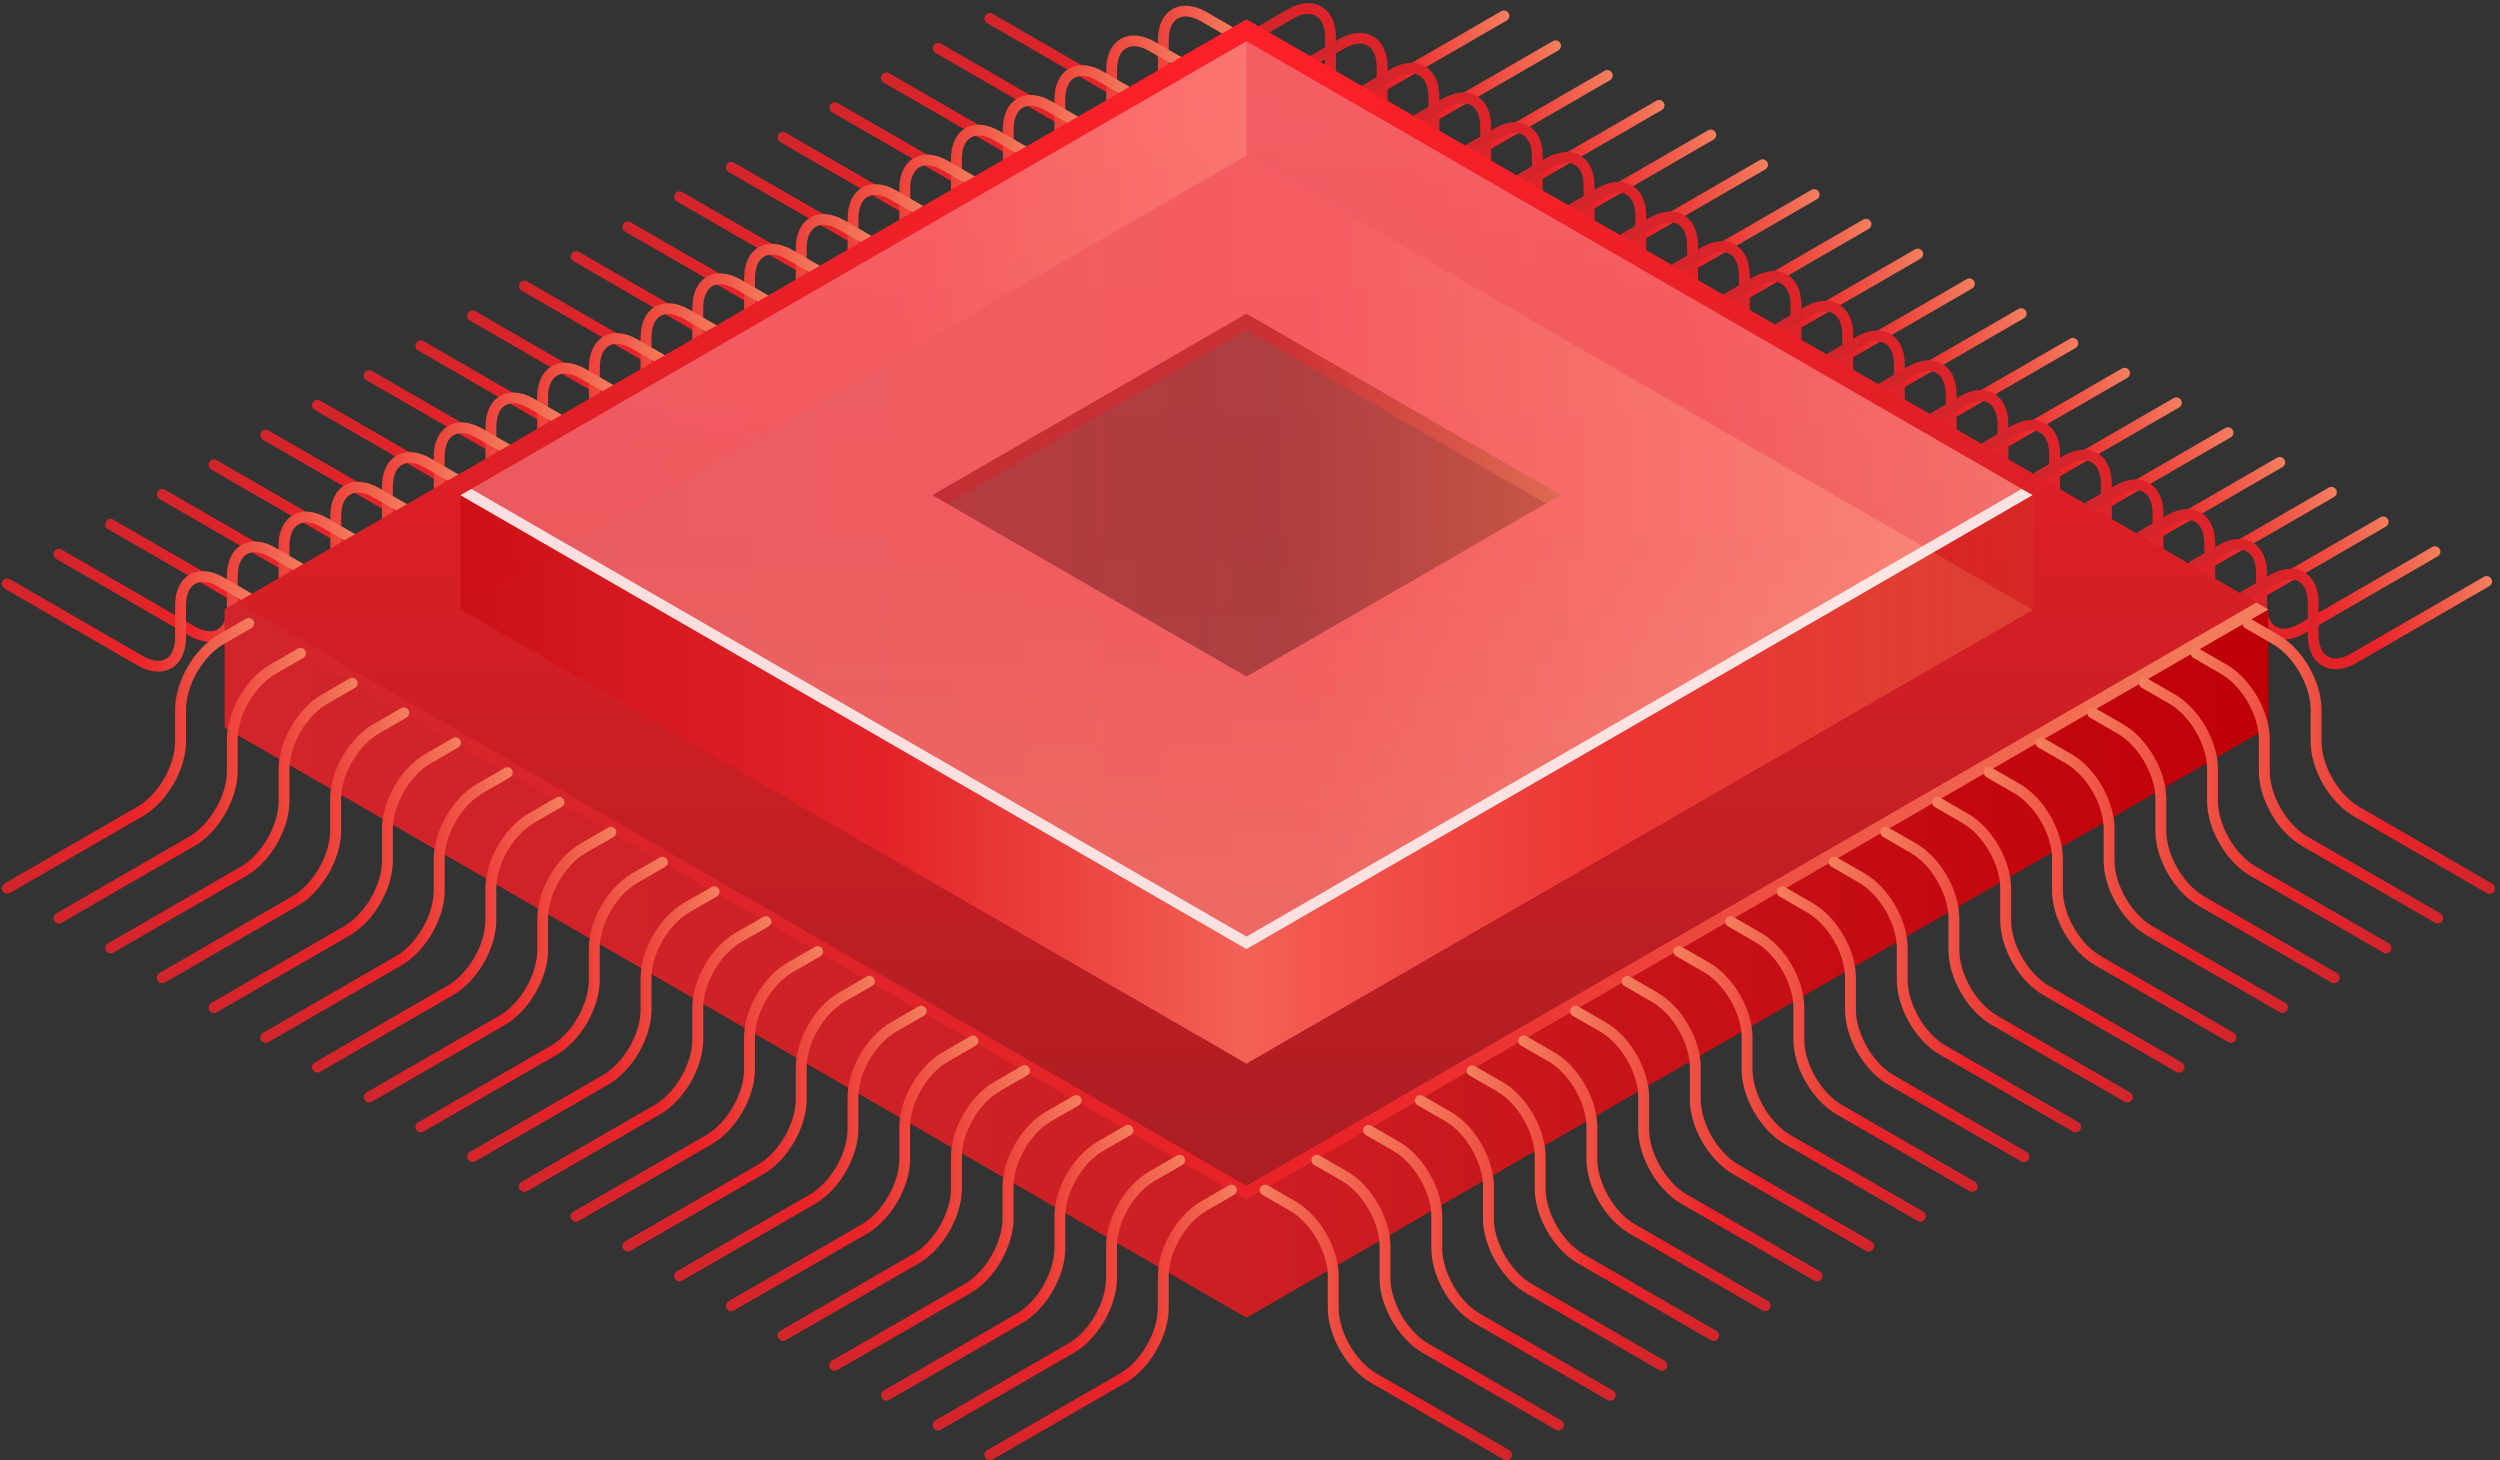 <svg xmlns="http://www.w3.org/2000/svg" width="440" height="257" viewBox="0 0 440 257" fill="none"><rect x="0" y="0" width="440" height="257" fill="#333333" stroke="none"/><g style="mix-blend-mode:lighten"><path d="M238.106 18.247C239.244 18.247 240.492 17.886 241.757 17.144L265.166 3.619C265.618 3.348 265.781 2.769 265.51 2.317C265.239 1.865 264.66 1.703 264.208 1.974L240.799 15.499C239.208 16.421 237.762 16.602 236.732 16.005C235.701 15.409 235.123 14.07 235.123 12.226V6.585C235.123 4.035 234.219 2.1 232.556 1.16C230.911 0.202 228.778 0.383 226.573 1.666L221.692 4.487C221.24 4.758 221.077 5.337 221.348 5.789C221.601 6.241 222.198 6.404 222.65 6.133L227.531 3.312C229.121 2.39 230.568 2.209 231.598 2.806C232.628 3.402 233.207 4.74 233.207 6.585V12.226C233.207 14.776 234.111 16.71 235.774 17.651C236.479 18.049 237.256 18.247 238.106 18.247Z" fill="url(#paint0_linear_238_2302)"></path></g><g style="mix-blend-mode:lighten"><path d="M247.198 23.491C248.337 23.491 249.584 23.111 250.85 22.388L274.259 8.881C274.711 8.61 274.874 8.031 274.602 7.579C274.331 7.127 273.753 6.964 273.301 7.235L249.892 20.743C248.301 21.665 246.855 21.846 245.824 21.249C244.794 20.652 244.215 19.314 244.215 17.47V11.828C244.215 9.279 243.312 7.344 241.649 6.404C240.004 5.445 237.87 5.626 235.665 6.892L230.784 9.713C230.332 9.984 230.17 10.562 230.441 11.015C230.712 11.467 231.291 11.629 231.742 11.358L236.623 8.537C238.214 7.615 239.66 7.434 240.69 8.031C241.721 8.628 242.299 9.966 242.299 11.81V17.452C242.299 20.001 243.203 21.936 244.866 22.876C245.571 23.274 246.348 23.491 247.198 23.491Z" fill="url(#paint1_linear_238_2302)"></path></g><g style="mix-blend-mode:lighten"><path d="M256.309 28.735C257.448 28.735 258.695 28.373 259.96 27.632L283.37 14.107C283.822 13.835 283.984 13.257 283.713 12.805C283.442 12.353 282.864 12.19 282.412 12.461L259.002 25.986C257.412 26.909 255.965 27.089 254.935 26.493C253.905 25.896 253.326 24.558 253.326 22.713V17.072C253.326 14.522 252.422 12.588 250.759 11.647C249.114 10.689 246.981 10.87 244.776 12.154L239.895 14.975C239.443 15.246 239.281 15.824 239.552 16.276C239.823 16.728 240.401 16.891 240.853 16.62L245.734 13.799C247.325 12.877 248.771 12.696 249.801 13.293C250.832 13.89 251.41 15.228 251.41 17.072V22.713C251.41 25.263 252.314 27.198 253.977 28.138C254.682 28.536 255.459 28.735 256.309 28.735Z" fill="url(#paint2_linear_238_2302)"></path></g><g style="mix-blend-mode:lighten"><path d="M265.42 33.979C266.558 33.979 267.806 33.599 269.071 32.876L292.48 19.369C292.932 19.098 293.095 18.519 292.824 18.067C292.553 17.615 291.974 17.452 291.522 17.723L268.113 31.23C266.522 32.153 265.076 32.333 264.046 31.737C263.015 31.14 262.437 29.802 262.437 27.958V22.316C262.437 19.767 261.533 17.832 259.87 16.892C258.225 15.933 256.092 16.114 253.887 17.38L249.006 20.201C248.554 20.472 248.391 21.05 248.662 21.502C248.934 21.954 249.512 22.117 249.964 21.846L254.845 19.025C256.435 18.103 257.882 17.922 258.912 18.519C259.942 19.116 260.521 20.454 260.521 22.298V27.939C260.521 30.489 261.425 32.424 263.088 33.364C263.793 33.762 264.57 33.961 265.42 33.961V33.979Z" fill="url(#paint3_linear_238_2302)"></path></g><g style="mix-blend-mode:lighten"><path d="M274.512 39.205C275.651 39.205 276.898 38.843 278.164 38.102L301.573 24.576C302.025 24.305 302.188 23.726 301.916 23.274C301.645 22.822 301.067 22.66 300.615 22.931L277.206 36.456C275.615 37.378 274.169 37.559 273.138 36.962C272.108 36.366 271.529 35.028 271.529 33.183V27.542C271.529 24.992 270.626 23.057 268.962 22.117C267.318 21.159 265.184 21.34 262.979 22.623L258.098 25.444C257.646 25.715 257.484 26.294 257.755 26.746C258.026 27.198 258.605 27.361 259.056 27.09L263.937 24.269C265.528 23.347 266.974 23.166 268.004 23.763C269.035 24.359 269.613 25.697 269.613 27.542V33.183C269.613 35.733 270.517 37.667 272.18 38.608C272.885 39.006 273.662 39.222 274.512 39.222V39.205Z" fill="url(#paint4_linear_238_2302)"></path></g><g style="mix-blend-mode:lighten"><path d="M283.623 44.448C284.762 44.448 286.009 44.086 287.274 43.345L310.684 29.82C311.136 29.549 311.298 28.97 311.027 28.518C310.756 28.066 310.178 27.903 309.726 28.174L286.316 41.7C284.726 42.622 283.279 42.803 282.249 42.206C281.219 41.609 280.64 40.271 280.64 38.427V32.785C280.64 30.236 279.736 28.301 278.073 27.361C276.428 26.402 274.295 26.583 272.09 27.849L267.209 30.67C266.757 30.941 266.595 31.52 266.866 31.972C267.137 32.424 267.715 32.586 268.167 32.315L273.048 29.494C274.639 28.572 276.085 28.391 277.115 28.988C278.146 29.585 278.724 30.923 278.724 32.767V38.409C278.724 40.958 279.628 42.893 281.291 43.833C281.996 44.231 282.773 44.43 283.623 44.43V44.448Z" fill="url(#paint5_linear_238_2302)"></path></g><g style="mix-blend-mode:lighten"><path d="M292.715 49.692C293.854 49.692 295.102 49.33 296.367 48.589L319.776 35.063C320.228 34.792 320.391 34.214 320.12 33.762C319.849 33.31 319.27 33.147 318.818 33.418L295.409 46.943C293.818 47.865 292.372 48.046 291.342 47.45C290.311 46.853 289.733 45.515 289.733 43.67V38.029C289.733 35.479 288.829 33.545 287.166 32.604C285.521 31.646 283.388 31.827 281.182 33.093L276.302 35.913C275.85 36.185 275.687 36.763 275.958 37.215C276.229 37.667 276.808 37.83 277.26 37.559L282.141 34.738C283.731 33.816 285.177 33.635 286.208 34.232C287.238 34.828 287.817 36.166 287.817 38.011V43.652C287.817 46.202 288.72 48.137 290.384 49.077C291.089 49.475 291.866 49.674 292.715 49.674V49.692Z" fill="url(#paint6_linear_238_2302)"></path></g><g style="mix-blend-mode:lighten"><path d="M301.826 54.917C302.965 54.917 304.212 54.556 305.478 53.814L328.887 40.289C329.339 40.018 329.502 39.439 329.231 38.987C328.959 38.535 328.381 38.372 327.929 38.644L304.52 52.169C302.929 53.091 301.483 53.272 300.452 52.675C299.422 52.078 298.844 50.74 298.844 48.896V43.255C298.844 40.705 297.94 38.77 296.277 37.83C294.632 36.872 292.499 37.052 290.293 38.318L285.413 41.139C284.961 41.41 284.798 41.989 285.069 42.441C285.34 42.893 285.919 43.056 286.371 42.784L291.251 39.964C292.842 39.041 294.288 38.861 295.319 39.457C296.349 40.054 296.927 41.392 296.927 43.236V48.878C296.927 51.428 297.831 53.362 299.494 54.303C300.199 54.7 300.977 54.899 301.826 54.899V54.917Z" fill="url(#paint7_linear_238_2302)"></path></g><g style="mix-blend-mode:lighten"><path d="M310.937 60.161C312.076 60.161 313.323 59.799 314.588 59.058L337.998 45.533C338.45 45.261 338.612 44.683 338.341 44.231C338.07 43.779 337.492 43.616 337.04 43.887L313.63 57.413C312.04 58.335 310.593 58.516 309.563 57.919C308.533 57.322 307.954 55.984 307.954 54.14V48.498C307.954 45.949 307.05 44.014 305.387 43.074C303.742 42.115 301.609 42.296 299.404 43.562L294.523 46.383C294.071 46.654 293.909 47.232 294.18 47.684C294.451 48.136 295.029 48.299 295.481 48.028L300.362 45.207C301.953 44.285 303.399 44.104 304.429 44.701C305.46 45.298 306.038 46.636 306.038 48.48V54.122C306.038 56.671 306.942 58.606 308.605 59.546C309.31 59.944 310.087 60.161 310.937 60.161Z" fill="url(#paint8_linear_238_2302)"></path></g><g style="mix-blend-mode:lighten"><path d="M320.029 65.405C321.168 65.405 322.416 65.043 323.681 64.302L347.09 50.777C347.542 50.506 347.705 49.927 347.434 49.475C347.163 49.023 346.584 48.86 346.132 49.131L322.723 62.657C321.132 63.579 319.686 63.76 318.656 63.163C317.625 62.566 317.047 61.228 317.047 59.384V53.742C317.047 51.193 316.143 49.258 314.48 48.318C312.835 47.359 310.702 47.54 308.496 48.806L303.616 51.627C303.164 51.898 303.001 52.477 303.272 52.929C303.543 53.381 304.122 53.543 304.574 53.272L309.454 50.451C311.045 49.529 312.491 49.348 313.522 49.945C314.552 50.542 315.131 51.88 315.131 53.724V59.366C315.131 61.915 316.034 63.85 317.697 64.79C318.402 65.188 319.18 65.387 320.029 65.387V65.405Z" fill="url(#paint9_linear_238_2302)"></path></g><g style="mix-blend-mode:lighten"><path d="M329.14 70.631C330.279 70.631 331.526 70.269 332.792 69.528L356.201 56.021C356.653 55.749 356.816 55.171 356.545 54.719C356.273 54.267 355.695 54.104 355.243 54.375L331.834 67.882C330.243 68.804 328.797 68.985 327.766 68.388C326.736 67.792 326.158 66.454 326.158 64.609V58.968C326.158 56.418 325.254 54.484 323.591 53.543C321.946 52.585 319.813 52.766 317.607 54.032L312.727 56.852C312.275 57.123 312.112 57.702 312.383 58.154C312.654 58.606 313.233 58.769 313.685 58.498L318.565 55.677C320.156 54.755 321.602 54.574 322.633 55.171C323.663 55.767 324.241 57.105 324.241 58.95V64.591C324.241 67.141 325.145 69.076 326.808 70.016C327.513 70.414 328.291 70.613 329.14 70.613V70.631Z" fill="url(#paint10_linear_238_2302)"></path></g><g style="mix-blend-mode:lighten"><path d="M338.233 75.874C339.372 75.874 340.619 75.513 341.884 74.771L365.294 61.246C365.746 60.975 365.908 60.396 365.637 59.944C365.366 59.492 364.788 59.33 364.336 59.601L340.926 73.126C339.335 74.048 337.889 74.229 336.859 73.632C335.829 73.035 335.25 71.698 335.25 69.853V64.212C335.25 61.662 334.346 59.727 332.683 58.787C331.038 57.829 328.905 58.01 326.7 59.293L321.819 62.114C321.367 62.385 321.204 62.964 321.476 63.416C321.747 63.868 322.325 64.031 322.777 63.76L327.658 60.939C329.249 60.017 330.695 59.836 331.725 60.432C332.755 61.029 333.334 62.367 333.334 64.212V69.853C333.334 72.403 334.238 74.337 335.901 75.278C336.606 75.675 337.383 75.874 338.233 75.874Z" fill="url(#paint11_linear_238_2302)"></path></g><g style="mix-blend-mode:lighten"><path d="M347.343 81.118C348.482 81.118 349.729 80.738 350.995 80.015L374.404 66.508C374.856 66.237 375.019 65.658 374.748 65.206C374.477 64.754 373.898 64.591 373.446 64.862L350.037 78.37C348.446 79.292 347 79.472 345.97 78.876C344.939 78.279 344.361 76.941 344.361 75.097V69.455C344.361 66.906 343.457 64.971 341.794 64.031C340.149 63.072 338.016 63.253 335.81 64.519L330.93 67.34C330.478 67.611 330.315 68.189 330.586 68.641C330.857 69.094 331.436 69.256 331.888 68.985L336.768 66.164C338.359 65.242 339.805 65.061 340.836 65.658C341.866 66.255 342.445 67.593 342.445 69.437V75.079C342.445 77.628 343.348 79.563 345.011 80.503C345.716 80.901 346.494 81.1 347.343 81.1V81.118Z" fill="url(#paint12_linear_238_2302)"></path></g><g style="mix-blend-mode:lighten"><path d="M356.454 86.344C357.593 86.344 358.84 85.982 360.106 85.241L383.515 71.715C383.967 71.444 384.13 70.866 383.859 70.413C383.587 69.962 383.009 69.799 382.557 70.07L359.148 83.595C357.557 84.517 356.111 84.698 355.08 84.102C354.05 83.505 353.472 82.167 353.472 80.322V74.681C353.472 72.131 352.568 70.197 350.905 69.256C349.26 68.298 347.127 68.479 344.921 69.763L340.04 72.583C339.589 72.855 339.426 73.433 339.697 73.885C339.968 74.337 340.547 74.5 340.999 74.229L345.879 71.408C347.47 70.486 348.916 70.305 349.947 70.902C350.977 71.499 351.555 72.837 351.555 74.681V80.322C351.555 82.872 352.459 84.807 354.122 85.747C354.827 86.145 355.605 86.344 356.454 86.344Z" fill="url(#paint13_linear_238_2302)"></path></g><g style="mix-blend-mode:lighten"><path d="M365.547 91.587C366.686 91.587 367.933 91.207 369.198 90.484L392.608 76.977C393.06 76.706 393.222 76.127 392.951 75.675C392.68 75.223 392.101 75.06 391.65 75.332L368.24 88.839C366.649 89.761 365.203 89.942 364.173 89.345C363.143 88.748 362.564 87.41 362.564 85.566V79.924C362.564 77.375 361.66 75.44 359.997 74.5C358.352 73.541 356.219 73.722 354.014 74.988L349.133 77.809C348.681 78.08 348.518 78.659 348.79 79.111C349.061 79.563 349.639 79.725 350.091 79.454L354.972 76.633C356.563 75.711 358.009 75.531 359.039 76.127C360.069 76.724 360.648 78.062 360.648 79.906V85.548C360.648 88.097 361.552 90.032 363.215 90.972C363.92 91.37 364.697 91.569 365.547 91.569V91.587Z" fill="url(#paint14_linear_238_2302)"></path></g><g style="mix-blend-mode:lighten"><path d="M374.658 96.831C375.796 96.831 377.044 96.469 378.309 95.728L401.718 82.203C402.17 81.931 402.333 81.353 402.062 80.901C401.791 80.449 401.212 80.286 400.76 80.557L377.351 94.082C375.76 95.005 374.314 95.186 373.284 94.589C372.253 93.992 371.675 92.654 371.675 90.81V85.168C371.675 82.619 370.771 80.684 369.108 79.744C367.463 78.785 365.33 78.966 363.125 80.25L358.244 83.071C357.792 83.342 357.629 83.921 357.9 84.373C358.172 84.825 358.75 84.987 359.202 84.716L364.083 81.895C365.673 80.973 367.12 80.792 368.15 81.389C369.18 81.986 369.759 83.324 369.759 85.168V90.81C369.759 93.359 370.663 95.294 372.326 96.234C373.031 96.632 373.808 96.849 374.658 96.849V96.831Z" fill="url(#paint15_linear_238_2302)"></path></g><g style="mix-blend-mode:lighten"><path d="M383.75 102.075C384.889 102.075 386.136 101.695 387.402 100.972L410.811 87.465C411.263 87.194 411.426 86.615 411.154 86.163C410.883 85.711 410.305 85.548 409.853 85.819L386.444 99.326C384.853 100.249 383.407 100.43 382.376 99.833C381.346 99.236 380.767 97.898 380.767 96.054V90.412C380.767 87.863 379.864 85.928 378.201 84.988C376.556 84.029 374.422 84.21 372.217 85.476L367.336 88.297C366.884 88.568 366.722 89.147 366.993 89.599C367.264 90.051 367.843 90.213 368.294 89.942L373.175 87.121C374.766 86.199 376.212 86.018 377.242 86.615C378.273 87.212 378.851 88.55 378.851 90.394V96.036C378.851 98.585 379.755 100.52 381.418 101.46C382.123 101.858 382.9 102.057 383.75 102.057V102.075Z" fill="url(#paint16_linear_238_2302)"></path></g><g style="mix-blend-mode:lighten"><path d="M392.861 107.301C394 107.301 395.247 106.939 396.512 106.198L419.922 92.672C420.374 92.401 420.536 91.823 420.265 91.371C419.994 90.918 419.415 90.756 418.964 91.027L395.554 104.552C393.963 105.474 392.517 105.655 391.487 105.059C390.456 104.462 389.878 103.124 389.878 101.279V95.638C389.878 93.088 388.974 91.154 387.311 90.213C385.666 89.255 383.533 89.436 381.328 90.72L376.447 93.54C375.995 93.812 375.832 94.39 376.104 94.842C376.375 95.294 376.953 95.457 377.405 95.186L382.286 92.365C383.877 91.443 385.323 91.262 386.353 91.859C387.383 92.456 387.962 93.793 387.962 95.638V101.279C387.962 103.829 388.866 105.764 390.529 106.704C391.234 107.102 392.011 107.319 392.861 107.319V107.301Z" fill="url(#paint17_linear_238_2302)"></path></g><g style="mix-blend-mode:lighten"><path d="M401.972 112.544C403.11 112.544 404.358 112.183 405.623 111.441L429.032 97.916C429.484 97.645 429.647 97.066 429.376 96.614C429.105 96.162 428.526 95.999 428.074 96.271L404.665 109.796C403.074 110.718 401.628 110.899 400.598 110.302C399.567 109.705 398.989 108.367 398.989 106.523V100.881C398.989 98.332 398.085 96.397 396.422 95.457C394.777 94.499 392.644 94.679 390.439 95.945L385.558 98.766C385.106 99.037 384.943 99.616 385.214 100.068C385.486 100.52 386.064 100.683 386.516 100.411L391.397 97.591C392.987 96.668 394.434 96.488 395.464 97.084C396.494 97.681 397.073 99.019 397.073 100.863V106.505C397.073 109.054 397.977 110.989 399.64 111.929C400.345 112.327 401.122 112.526 401.972 112.526V112.544Z" fill="url(#paint18_linear_238_2302)"></path></g><g style="mix-blend-mode:lighten"><path d="M411.064 117.788C412.203 117.788 413.45 117.426 414.716 116.685L438.125 103.16C438.577 102.888 438.74 102.31 438.468 101.858C438.197 101.406 437.619 101.243 437.167 101.514L413.757 115.039C412.167 115.962 410.721 116.142 409.69 115.546C408.66 114.949 408.081 113.611 408.081 111.767V106.125C408.081 103.576 407.178 101.641 405.514 100.701C403.87 99.742 401.736 99.923 399.531 101.189L394.65 104.01C394.198 104.281 394.036 104.859 394.307 105.311C394.578 105.763 395.157 105.926 395.608 105.655L400.489 102.834C402.08 101.912 403.526 101.731 404.556 102.328C405.587 102.925 406.165 104.263 406.165 106.107V111.749C406.165 114.298 407.069 116.233 408.732 117.173C409.437 117.571 410.214 117.77 411.064 117.77V117.788Z" fill="url(#paint19_linear_238_2302)"></path></g><g style="mix-blend-mode:lighten"><path d="M200.795 18.681C201.645 18.681 202.422 18.483 203.127 18.085C204.772 17.126 205.694 15.21 205.694 12.66V7.019C205.694 5.174 206.272 3.836 207.303 3.24C208.333 2.643 209.779 2.824 211.37 3.746L216.251 6.567C216.721 6.838 217.299 6.675 217.552 6.223C217.823 5.771 217.661 5.174 217.209 4.921L212.328 2.1C210.123 0.835 207.99 0.654 206.345 1.612C204.7 2.571 203.778 4.487 203.778 7.037V12.678C203.778 14.523 203.199 15.861 202.169 16.457C201.138 17.054 199.692 16.873 198.102 15.951L174.692 2.426C174.222 2.155 173.644 2.317 173.391 2.769C173.119 3.221 173.282 3.818 173.734 4.071L197.144 17.596C198.409 18.338 199.656 18.7 200.795 18.7V18.681Z" fill="url(#paint20_linear_238_2302)"></path></g><g style="mix-blend-mode:lighten"><path d="M191.703 23.925C192.534 23.925 193.329 23.726 194.034 23.328C195.679 22.37 196.601 20.453 196.601 17.904V12.262C196.601 10.418 197.18 9.08 198.21 8.483C199.259 7.886 200.687 8.067 202.277 8.989L207.158 11.81C207.628 12.063 208.207 11.919 208.46 11.467C208.731 11.015 208.568 10.418 208.116 10.165L203.235 7.344C201.03 6.078 198.897 5.897 197.252 6.856C195.607 7.814 194.685 9.731 194.685 12.28V17.922C194.685 19.766 194.107 21.104 193.076 21.701C192.046 22.298 190.6 22.117 189.009 21.195L165.6 7.67C165.148 7.398 164.569 7.561 164.298 8.013C164.027 8.465 164.19 9.062 164.642 9.315L188.051 22.822C189.316 23.563 190.564 23.925 191.703 23.925Z" fill="url(#paint21_linear_238_2302)"></path></g><g style="mix-blend-mode:lighten"><path d="M182.592 29.151C183.423 29.151 184.219 28.952 184.924 28.554C186.569 27.596 187.49 25.679 187.49 23.129V17.488C187.49 15.643 188.069 14.306 189.099 13.709C190.13 13.112 191.576 13.293 193.167 14.215L198.047 17.036C198.517 17.307 199.096 17.144 199.349 16.692C199.62 16.24 199.457 15.643 199.005 15.39L194.125 12.57C191.919 11.304 189.786 11.123 188.141 12.081C186.496 13.04 185.574 14.956 185.574 17.506V23.148C185.574 24.992 184.996 26.33 183.965 26.927C182.935 27.523 181.489 27.343 179.898 26.42L156.489 12.895C156.019 12.624 155.44 12.787 155.187 13.239C154.916 13.691 155.079 14.287 155.531 14.54L178.94 28.066C180.206 28.807 181.453 29.169 182.592 29.169V29.151Z" fill="url(#paint22_linear_238_2302)"></path></g><g style="mix-blend-mode:lighten"><path d="M173.499 34.394C174.349 34.394 175.126 34.196 175.831 33.798C177.476 32.839 178.398 30.923 178.398 28.373V22.732C178.398 20.887 178.976 19.549 180.007 18.953C181.037 18.356 182.483 18.537 184.074 19.459L188.973 22.279C189.425 22.533 190.003 22.388 190.274 21.936C190.546 21.484 190.383 20.887 189.931 20.634L185.05 17.813C182.845 16.548 180.712 16.367 179.067 17.307C177.422 18.265 176.5 20.182 176.5 22.732V28.373C176.5 30.218 175.921 31.555 174.891 32.152C173.861 32.749 172.415 32.568 170.824 31.646L147.414 18.121C146.962 17.849 146.366 18.012 146.113 18.464C145.842 18.916 146.004 19.513 146.456 19.766L169.866 33.273C171.131 34.015 172.378 34.376 173.517 34.376L173.499 34.394Z" fill="url(#paint23_linear_238_2302)"></path></g><g style="mix-blend-mode:lighten"><path d="M164.389 39.638C165.238 39.638 166.015 39.439 166.72 39.041C168.365 38.083 169.287 36.166 169.287 33.617V27.975C169.287 26.131 169.866 24.793 170.896 24.196C171.927 23.599 173.373 23.78 174.963 24.702L179.844 27.523C180.314 27.794 180.893 27.632 181.146 27.18C181.417 26.728 181.254 26.131 180.802 25.878L175.921 23.057C173.716 21.791 171.583 21.61 169.938 22.551C168.293 23.509 167.371 25.426 167.371 27.975V33.617C167.371 35.461 166.793 36.799 165.762 37.396C164.732 37.993 163.286 37.812 161.695 36.89L138.286 23.364C137.816 23.093 137.237 23.256 136.984 23.708C136.713 24.16 136.876 24.757 137.328 25.01L160.737 38.535C162.002 39.276 163.25 39.638 164.389 39.638Z" fill="url(#paint24_linear_238_2302)"></path></g><g style="mix-blend-mode:lighten"><path d="M155.296 44.882C156.127 44.882 156.923 44.683 157.628 44.285C159.273 43.327 160.195 41.41 160.195 38.861V33.219C160.195 31.375 160.773 30.037 161.803 29.44C162.834 28.843 164.28 29.024 165.871 29.947L170.751 32.767C171.221 33.038 171.8 32.876 172.053 32.424C172.324 31.972 172.161 31.375 171.709 31.122L166.829 28.301C164.623 27.035 162.49 26.855 160.845 27.813C159.2 28.771 158.278 30.688 158.278 33.237V38.879C158.278 40.723 157.7 42.061 156.67 42.658C155.639 43.255 154.193 43.074 152.602 42.152L129.193 28.627C128.741 28.355 128.163 28.518 127.891 28.97C127.62 29.422 127.783 30.019 128.235 30.272L151.644 43.779C152.91 44.52 154.157 44.882 155.296 44.882Z" fill="url(#paint25_linear_238_2302)"></path></g><g style="mix-blend-mode:lighten"><path d="M146.185 50.108C147.035 50.108 147.812 49.909 148.517 49.493C150.162 48.535 151.084 46.618 151.084 44.068V38.427C151.084 36.583 151.662 35.245 152.693 34.648C153.723 34.051 155.169 34.232 156.76 35.154L161.659 37.975C162.111 38.246 162.707 38.083 162.96 37.631C163.232 37.179 163.069 36.583 162.617 36.329L157.736 33.509C155.531 32.243 153.398 32.062 151.753 33.002C150.108 33.961 149.186 35.877 149.186 38.427V44.068C149.186 45.913 148.607 47.251 147.577 47.847C146.547 48.444 145.101 48.263 143.51 47.341L120.1 33.816C119.63 33.545 119.052 33.708 118.799 34.16C118.528 34.612 118.69 35.208 119.142 35.462L142.552 48.987C143.817 49.728 145.064 50.09 146.203 50.09L146.185 50.108Z" fill="url(#paint26_linear_238_2302)"></path></g><g style="mix-blend-mode:lighten"><path d="M137.074 55.351C137.906 55.351 138.701 55.153 139.406 54.755C141.051 53.796 141.973 51.88 141.973 49.33V43.689C141.973 41.844 142.552 40.506 143.582 39.91C144.63 39.313 146.058 39.494 147.649 40.416L152.53 43.236C153 43.508 153.578 43.345 153.831 42.893C154.103 42.441 153.94 41.844 153.488 41.591L148.607 38.77C146.402 37.505 144.269 37.324 142.624 38.282C140.979 39.24 140.057 41.157 140.057 43.707V49.348C140.057 51.193 139.479 52.531 138.448 53.127C137.418 53.724 135.972 53.543 134.381 52.621L110.971 39.114C110.52 38.843 109.923 39.005 109.67 39.457C109.399 39.91 109.561 40.506 110.013 40.759L133.423 54.266C134.688 55.008 135.935 55.369 137.074 55.369V55.351Z" fill="url(#paint27_linear_238_2302)"></path></g><g style="mix-blend-mode:lighten"><path d="M127.982 60.595C128.831 60.595 129.609 60.396 130.314 59.998C131.959 59.04 132.881 57.123 132.881 54.574V48.932C132.881 47.088 133.459 45.75 134.489 45.153C135.52 44.556 136.966 44.737 138.557 45.659L143.437 48.48C143.889 48.752 144.486 48.589 144.739 48.137C145.01 47.685 144.847 47.088 144.395 46.835L139.515 44.014C137.309 42.748 135.176 42.568 133.531 43.508C131.886 44.466 130.964 46.383 130.964 48.932V54.574C130.964 56.418 130.386 57.756 129.356 58.353C128.325 58.95 126.879 58.769 125.288 57.847L101.879 44.321C101.409 44.05 100.83 44.213 100.577 44.665C100.306 45.117 100.469 45.714 100.921 45.967L124.33 59.492C125.596 60.233 126.843 60.595 127.982 60.595Z" fill="url(#paint28_linear_238_2302)"></path></g><g style="mix-blend-mode:lighten"><path d="M118.871 65.821C119.703 65.821 120.498 65.622 121.203 65.206C122.848 64.248 123.77 62.331 123.77 59.781V54.14C123.77 52.295 124.348 50.957 125.379 50.361C126.409 49.764 127.855 49.945 129.446 50.867L134.345 53.688C134.797 53.959 135.393 53.796 135.646 53.344C135.918 52.892 135.755 52.295 135.303 52.042L130.404 49.221C128.199 47.956 126.084 47.775 124.421 48.715C122.776 49.674 121.854 51.59 121.854 54.14V59.781C121.854 61.626 121.275 62.964 120.245 63.56C119.215 64.157 117.769 63.976 116.178 63.054L92.768 49.529C92.316 49.258 91.72 49.42 91.467 49.873C91.196 50.325 91.358 50.921 91.81 51.174L115.22 64.681C116.485 65.423 117.732 65.784 118.871 65.784V65.821Z" fill="url(#paint29_linear_238_2302)"></path></g><g style="mix-blend-mode:lighten"><path d="M109.76 71.064C110.592 71.064 111.387 70.865 112.092 70.45C113.737 69.491 114.659 67.575 114.659 65.025V59.383C114.659 57.539 115.238 56.201 116.268 55.604C117.298 55.008 118.744 55.188 120.335 56.111L125.216 58.931C125.668 59.203 126.264 59.04 126.518 58.588C126.789 58.136 126.626 57.539 126.174 57.286L121.293 54.465C119.088 53.2 116.955 53.019 115.31 53.959C113.665 54.917 112.743 56.834 112.743 59.383V65.025C112.743 66.869 112.165 68.207 111.134 68.804C110.104 69.401 108.658 69.22 107.067 68.298L83.657 54.773C83.188 54.501 82.609 54.664 82.356 55.116C82.085 55.568 82.248 56.165 82.699 56.418L106.109 69.943C107.374 70.685 108.622 71.046 109.76 71.046V71.064Z" fill="url(#paint30_linear_238_2302)"></path></g><g style="mix-blend-mode:lighten"><path d="M100.668 76.308C101.517 76.308 102.295 76.109 103 75.712C104.645 74.753 105.567 72.837 105.567 70.287V64.646C105.567 62.801 106.145 61.463 107.175 60.867C108.206 60.27 109.652 60.451 111.243 61.373L116.123 64.194C116.593 64.447 117.172 64.302 117.425 63.85C117.696 63.398 117.533 62.801 117.082 62.548L112.201 59.727C109.995 58.462 107.862 58.281 106.217 59.239C104.572 60.197 103.65 62.114 103.65 64.664V70.305C103.65 72.15 103.072 73.488 102.042 74.084C101.011 74.681 99.565 74.5 97.974 73.578L74.565 60.053C74.095 59.782 73.516 59.944 73.263 60.396C72.992 60.848 73.155 61.445 73.607 61.698L97.016 75.224C98.282 75.965 99.529 76.326 100.668 76.326V76.308Z" fill="url(#paint31_linear_238_2302)"></path></g><g style="mix-blend-mode:lighten"><path d="M91.557 81.534C92.407 81.534 93.184 81.335 93.889 80.937C95.534 79.979 96.456 78.062 96.456 75.513V69.871C96.456 68.027 97.034 66.689 98.065 66.092C99.095 65.495 100.541 65.676 102.132 66.598L107.013 69.419C107.483 69.69 108.061 69.528 108.314 69.076C108.586 68.624 108.423 68.027 107.971 67.774L103.09 64.953C100.885 63.687 98.752 63.506 97.107 64.465C95.462 65.423 94.54 67.34 94.54 69.889V75.531C94.54 77.375 93.961 78.713 92.931 79.31C91.901 79.907 90.436 79.726 88.864 78.804L65.454 65.278C64.984 65.007 64.406 65.17 64.153 65.622C63.882 66.074 64.044 66.671 64.496 66.924L87.906 80.449C89.171 81.19 90.418 81.552 91.557 81.552V81.534Z" fill="url(#paint32_linear_238_2302)"></path></g><g style="mix-blend-mode:lighten"><path d="M82.464 86.778C83.314 86.778 84.091 86.579 84.796 86.163C86.441 85.204 87.363 83.288 87.363 80.738V75.097C87.363 73.252 87.942 71.914 88.972 71.318C90.002 70.721 91.449 70.902 93.039 71.824L97.92 74.645C98.39 74.916 98.969 74.753 99.222 74.301C99.493 73.849 99.33 73.252 98.878 72.999L93.997 70.178C91.792 68.913 89.659 68.732 88.014 69.69C86.369 70.649 85.447 72.565 85.447 75.115V80.756C85.447 82.601 84.869 83.939 83.838 84.535C82.808 85.132 81.362 84.951 79.771 84.029L56.362 70.504C55.91 70.233 55.313 70.395 55.06 70.847C54.789 71.3 54.952 71.896 55.404 72.149L78.813 85.675C80.078 86.416 81.326 86.778 82.464 86.778Z" fill="url(#paint33_linear_238_2302)"></path></g><g style="mix-blend-mode:lighten"><path d="M73.354 92.021C74.204 92.021 74.981 91.822 75.686 91.425C77.331 90.466 78.253 88.55 78.253 86V80.359C78.253 78.514 78.831 77.176 79.862 76.579C80.91 75.983 82.338 76.163 83.929 77.086L88.809 79.906C89.279 80.16 89.858 80.015 90.111 79.563C90.382 79.111 90.219 78.514 89.768 78.261L84.887 75.44C82.681 74.174 80.548 73.994 78.903 74.952C77.258 75.91 76.337 77.827 76.337 80.377V86.018C76.337 87.862 75.758 89.201 74.728 89.797C73.697 90.394 72.233 90.213 70.66 89.291L47.251 75.766C46.781 75.495 46.203 75.657 45.95 76.109C45.678 76.561 45.841 77.158 46.293 77.411L69.702 90.936C70.968 91.678 72.215 92.039 73.354 92.039V92.021Z" fill="url(#paint34_linear_238_2302)"></path></g><g style="mix-blend-mode:lighten"><path d="M64.243 97.247C65.075 97.247 65.87 97.048 66.575 96.65C68.22 95.692 69.142 93.775 69.142 91.226V85.584C69.142 83.74 69.721 82.402 70.751 81.805C71.781 81.208 73.227 81.389 74.818 82.311L79.699 85.132C80.169 85.403 80.747 85.24 81 84.788C81.272 84.336 81.109 83.74 80.657 83.487L75.776 80.666C73.571 79.4 71.438 79.219 69.793 80.178C68.148 81.136 67.226 83.053 67.226 85.602V91.244C67.226 93.088 66.647 94.426 65.617 95.023C64.587 95.62 63.141 95.439 61.55 94.516L38.14 80.991C37.67 80.72 37.092 80.883 36.839 81.335C36.568 81.787 36.73 82.384 37.182 82.637L60.592 96.162C61.857 96.903 63.104 97.265 64.243 97.265V97.247Z" fill="url(#paint35_linear_238_2302)"></path></g><g style="mix-blend-mode:lighten"><path d="M55.151 102.491C56 102.491 56.777 102.292 57.482 101.876C59.127 100.917 60.049 99.001 60.049 96.451V90.81C60.049 88.965 60.628 87.627 61.658 87.031C62.688 86.434 64.135 86.615 65.725 87.537L70.624 90.358C71.076 90.611 71.655 90.466 71.926 90.014C72.197 89.562 72.034 88.965 71.582 88.712L66.683 85.891C64.478 84.626 62.345 84.445 60.7 85.385C59.055 86.344 58.133 88.26 58.133 90.81V96.451C58.133 98.296 57.555 99.634 56.524 100.23C55.494 100.827 54.03 100.646 52.457 99.724L29.048 86.199C28.596 85.928 28.017 86.09 27.746 86.542C27.475 86.994 27.638 87.591 28.09 87.844L51.499 101.351C52.764 102.093 54.012 102.454 55.151 102.454V102.491Z" fill="url(#paint36_linear_238_2302)"></path></g><g style="mix-blend-mode:lighten"><path d="M46.04 107.734C46.871 107.734 47.667 107.535 48.372 107.138C50.017 106.179 50.939 104.262 50.939 101.713V96.071C50.939 94.227 51.517 92.889 52.547 92.292C53.578 91.696 55.024 91.876 56.615 92.799L61.495 95.619C61.965 95.891 62.544 95.728 62.797 95.276C63.068 94.824 62.906 94.227 62.454 93.974L57.573 91.153C55.367 89.887 53.234 89.707 51.59 90.647C49.944 91.605 49.023 93.522 49.023 96.071V101.713C49.023 103.557 48.444 104.895 47.414 105.492C46.383 106.089 44.937 105.908 43.346 104.986L19.937 91.461C19.485 91.189 18.889 91.352 18.636 91.804C18.364 92.256 18.527 92.853 18.979 93.106L42.388 106.631C43.654 107.373 44.901 107.734 46.04 107.734Z" fill="url(#paint37_linear_238_2302)"></path></g><g style="mix-blend-mode:lighten"><path d="M36.947 112.978C37.779 112.978 38.574 112.779 39.279 112.382C40.924 111.423 41.846 109.507 41.846 106.957V101.316C41.846 99.471 42.424 98.133 43.455 97.536C44.485 96.94 45.931 97.121 47.522 98.043L52.403 100.863C52.873 101.135 53.451 100.972 53.704 100.52C53.975 100.068 53.813 99.471 53.361 99.218L48.48 96.397C46.275 95.132 44.142 94.951 42.497 95.909C40.852 96.867 39.93 98.784 39.93 101.334V106.975C39.93 108.819 39.351 110.158 38.321 110.754C37.291 111.351 35.844 111.17 34.254 110.248L10.844 96.723C10.392 96.451 9.796 96.614 9.543 97.066C9.272 97.518 9.434 98.115 9.886 98.368L33.296 111.875C34.561 112.617 35.808 112.978 36.947 112.978Z" fill="url(#paint38_linear_238_2302)"></path></g><g style="mix-blend-mode:lighten"><path d="M27.837 118.204C28.686 118.204 29.463 118.005 30.168 117.607C31.813 116.649 32.735 114.732 32.735 112.182V106.541C32.735 104.697 33.314 103.359 34.344 102.762C35.374 102.165 36.821 102.346 38.411 103.268L43.292 106.089C43.762 106.36 44.341 106.197 44.594 105.745C44.865 105.293 44.702 104.697 44.25 104.443L39.37 101.623C37.164 100.339 35.031 100.176 33.386 101.116C31.741 102.075 30.819 103.991 30.819 106.541V112.182C30.819 114.027 30.241 115.365 29.21 115.962C28.18 116.558 26.734 116.377 25.143 115.455L1.734 101.93C1.264 101.659 0.685 101.822 0.432 102.274C0.161 102.726 0.324 103.322 0.776 103.575L24.185 117.101C25.45 117.842 26.698 118.204 27.837 118.204Z" fill="url(#paint39_linear_238_2302)"></path></g><path d="M39.532 107.264V128.058L219.378 231.92L399.224 128.058V107.264H39.532Z" fill="url(#paint40_linear_238_2302)"></path><path d="M219.378 211.144L399.224 107.264L219.378 3.402L39.532 107.264L219.378 211.144Z" fill="url(#paint41_linear_238_2302)"></path><path d="M219.378 208.703L397.127 106.053L399.224 107.264L219.378 211.144L39.532 107.264L41.629 106.053L219.378 208.703Z" fill="url(#paint42_linear_238_2302)"></path><path d="M219.378 187.186L357.701 107.283L219.378 27.397L81.055 107.301L219.378 187.186Z" fill="url(#paint43_linear_238_2302)"></path><path opacity="0.5" d="M219.378 187.186L357.719 107.301L219.378 27.397L81.037 107.301L219.378 187.186Z" fill="url(#paint44_linear_238_2302)"></path><path opacity="0.5" d="M219.378 7.254L81.036 87.157V107.301L219.378 27.397V7.254Z" fill="url(#paint45_linear_238_2302)"></path><path opacity="0.5" d="M219.378 27.397L357.719 107.283V87.139L219.378 7.254V27.397Z" fill="url(#paint46_linear_238_2302)"></path><path opacity="0.5" d="M219.378 167.043L357.719 87.139L219.378 7.254L81.037 87.157L219.378 167.043Z" fill="url(#paint47_linear_238_2302)"></path><path opacity="0.5" d="M219.378 119.072L274.657 87.139L219.378 55.225L164.099 87.139L219.378 119.072Z" fill="url(#paint48_linear_238_2302)"></path><path opacity="0.5" d="M219.378 58.154L166.648 88.622L164.099 87.139L219.378 55.225L274.657 87.139L272.108 88.622L219.378 58.154Z" fill="url(#paint49_linear_238_2302)"></path><path opacity="0.5" d="M219.378 167.043V187.186L81.036 107.301V87.158L219.378 167.043Z" fill="url(#paint50_linear_238_2302)"></path><path opacity="0.5" d="M357.719 87.14V107.283L219.378 187.186V167.043L357.719 87.14Z" fill="url(#paint51_linear_238_2302)"></path><path opacity="0.8" d="M219.378 164.837L355.803 86.055L357.719 87.14L219.378 167.043L81.037 87.158L82.953 86.055L219.378 164.837Z" fill="white"></path><path d="M174.222 257C174.385 257 174.548 256.964 174.692 256.873L198.102 243.366C202.35 240.907 205.694 235.139 205.694 230.221V224.579C205.694 220.348 208.676 215.195 212.328 213.097L217.209 210.276C217.661 210.005 217.823 209.427 217.552 208.975C217.281 208.522 216.703 208.36 216.251 208.631L211.37 211.452C207.122 213.911 203.778 219.679 203.778 224.597V230.239C203.778 234.47 200.795 239.623 197.144 241.721L173.734 255.228C173.282 255.499 173.119 256.078 173.391 256.53C173.571 256.837 173.897 257 174.222 257Z" fill="url(#paint52_linear_238_2302)"></path><path d="M165.112 251.756C165.274 251.756 165.437 251.72 165.582 251.63L188.991 238.104C193.239 235.645 196.583 229.877 196.583 224.959V219.317C196.583 215.086 199.566 209.933 203.217 207.835L208.098 205.015C208.55 204.743 208.713 204.165 208.442 203.713C208.17 203.261 207.61 203.098 207.14 203.369L202.259 206.19C198.011 208.649 194.667 214.417 194.667 219.336V224.977C194.667 229.208 191.684 234.362 188.033 236.459L164.623 249.984C164.172 250.255 164.009 250.834 164.28 251.286C164.461 251.593 164.786 251.756 165.112 251.756Z" fill="url(#paint53_linear_238_2302)"></path><path d="M156.019 246.513C156.181 246.513 156.344 246.476 156.489 246.386L179.898 232.861C184.146 230.402 187.49 224.634 187.49 219.715V214.074C187.49 209.843 190.473 204.689 194.125 202.574L199.005 199.753C199.457 199.482 199.62 198.903 199.349 198.451C199.078 197.999 198.499 197.836 198.047 198.108L193.167 200.928C188.919 203.387 185.574 209.156 185.574 214.074V219.715C185.574 223.946 182.592 229.1 178.94 231.197L155.531 244.722C155.079 244.994 154.916 245.572 155.187 246.024C155.368 246.332 155.693 246.495 156.019 246.495V246.513Z" fill="url(#paint54_linear_238_2302)"></path><path d="M146.908 241.251C147.071 241.251 147.234 241.215 147.378 241.124L170.788 227.599C175.036 225.14 178.38 219.372 178.38 214.454V208.812C178.38 204.581 181.363 199.428 185.014 197.33L189.895 194.509C190.347 194.238 190.509 193.659 190.238 193.207C189.967 192.755 189.389 192.593 188.937 192.864L184.038 195.685C179.79 198.144 176.446 203.912 176.446 208.83V214.472C176.446 218.703 173.463 223.856 169.811 225.954L146.402 239.479C145.95 239.75 145.787 240.329 146.059 240.781C146.239 241.088 146.565 241.251 146.89 241.251H146.908Z" fill="url(#paint55_linear_238_2302)"></path><path d="M137.816 236.007C137.978 236.007 138.141 235.971 138.286 235.88L161.695 222.355C165.943 219.896 169.287 214.128 169.287 209.209V203.568C169.287 199.337 172.27 194.183 175.921 192.068L180.802 189.247C181.254 188.976 181.417 188.397 181.146 187.945C180.875 187.493 180.296 187.33 179.844 187.602L174.963 190.422C170.715 192.882 167.371 198.65 167.371 203.568V209.209C167.371 213.441 164.389 218.594 160.737 220.691L137.328 234.217C136.876 234.488 136.713 235.066 136.984 235.519C137.165 235.826 137.49 235.989 137.816 235.989V236.007Z" fill="url(#paint56_linear_238_2302)"></path><path d="M128.705 230.763C128.868 230.763 129.03 230.727 129.175 230.637L152.584 217.129C156.832 214.67 160.176 208.902 160.176 203.984V198.342C160.176 194.111 163.159 188.958 166.811 186.86L171.709 184.04C172.161 183.768 172.324 183.19 172.053 182.738C171.782 182.286 171.221 182.123 170.751 182.394L165.871 185.215C161.623 187.674 158.278 193.442 158.278 198.36V204.002C158.278 208.233 155.296 213.386 151.644 215.502L128.235 229.009C127.783 229.28 127.62 229.859 127.891 230.311C128.072 230.618 128.398 230.781 128.723 230.781L128.705 230.763Z" fill="url(#paint57_linear_238_2302)"></path><path d="M119.594 225.519C119.757 225.519 119.92 225.483 120.064 225.393L143.474 211.868C147.722 209.408 151.066 203.64 151.066 198.722V193.081C151.066 188.849 154.049 183.696 157.7 181.599L162.599 178.778C163.051 178.507 163.213 177.928 162.942 177.476C162.671 177.024 162.111 176.861 161.641 177.132L156.76 179.953C152.512 182.412 149.168 188.18 149.168 193.099V198.74C149.168 202.971 146.185 208.125 142.534 210.222L119.124 223.747C118.672 224.019 118.51 224.597 118.781 225.049C118.962 225.357 119.287 225.519 119.612 225.519H119.594Z" fill="url(#paint58_linear_238_2302)"></path><path d="M110.501 220.276C110.664 220.276 110.827 220.24 110.971 220.149L134.381 206.624C138.629 204.165 141.973 198.397 141.973 193.478V187.837C141.973 183.606 144.956 178.452 148.607 176.337L153.488 173.516C153.94 173.245 154.103 172.666 153.831 172.214C153.56 171.762 153 171.599 152.53 171.871L147.649 174.691C143.401 177.151 140.057 182.919 140.057 187.837V193.478C140.057 197.71 137.074 202.863 133.423 204.96L110.013 218.486C109.561 218.757 109.399 219.336 109.67 219.788C109.851 220.095 110.176 220.258 110.501 220.258V220.276Z" fill="url(#paint59_linear_238_2302)"></path><path d="M101.391 215.014C101.554 215.014 101.716 214.978 101.861 214.887L125.27 201.38C129.518 198.921 132.863 193.153 132.863 188.235V182.593C132.863 178.362 135.845 173.209 139.497 171.111L144.377 168.291C144.829 168.019 144.992 167.441 144.721 166.989C144.45 166.537 143.871 166.374 143.419 166.645L138.539 169.466C134.291 171.925 130.946 177.693 130.946 182.611V188.253C130.946 192.484 127.964 197.637 124.312 199.753L100.903 213.26C100.451 213.531 100.288 214.11 100.559 214.562C100.74 214.869 101.065 215.032 101.391 215.032V215.014Z" fill="url(#paint60_linear_238_2302)"></path><path d="M92.298 209.77C92.461 209.77 92.624 209.734 92.768 209.644L116.178 196.119C120.426 193.66 123.77 187.891 123.77 182.973V177.332C123.77 173.1 126.753 167.947 130.404 165.85L135.285 163.029C135.737 162.758 135.9 162.179 135.628 161.727C135.357 161.275 134.779 161.112 134.327 161.383L129.428 164.204C125.18 166.663 121.836 172.431 121.836 177.35V182.991C121.836 187.222 118.853 192.376 115.202 194.473L91.792 207.998C91.34 208.27 91.178 208.848 91.449 209.3C91.629 209.608 91.955 209.77 92.28 209.77H92.298Z" fill="url(#paint61_linear_238_2302)"></path><path d="M83.188 204.526C83.35 204.526 83.513 204.49 83.657 204.4L107.067 190.874C111.315 188.415 114.659 182.647 114.659 177.729V172.087C114.659 167.856 117.642 162.703 121.293 160.587L126.174 157.767C126.626 157.495 126.789 156.917 126.518 156.465C126.246 156.013 125.668 155.85 125.216 156.121L120.335 158.942C116.087 161.401 112.743 167.169 112.743 172.087V177.729C112.743 181.96 109.76 187.113 106.109 189.211L82.699 202.736C82.248 203.007 82.085 203.586 82.356 204.038C82.537 204.345 82.862 204.508 83.188 204.508V204.526Z" fill="url(#paint62_linear_238_2302)"></path><path d="M74.077 199.283C74.24 199.283 74.402 199.246 74.547 199.156L97.956 185.649C102.204 183.19 105.549 177.422 105.549 172.503V166.862C105.549 162.631 108.531 157.477 112.183 155.38L117.063 152.559C117.515 152.288 117.678 151.709 117.407 151.257C117.136 150.805 116.575 150.642 116.105 150.914L111.225 153.734C106.977 156.194 103.632 161.962 103.632 166.88V172.521C103.632 176.753 100.65 181.906 96.998 184.022L73.589 197.529C73.137 197.8 72.974 198.378 73.245 198.831C73.426 199.138 73.751 199.301 74.077 199.301V199.283Z" fill="url(#paint63_linear_238_2302)"></path><path d="M64.984 194.039C65.147 194.039 65.31 194.003 65.454 193.912L88.864 180.387C93.112 177.928 96.456 172.16 96.456 167.242V161.6C96.456 157.369 99.439 152.216 103.09 150.118L107.989 147.297C108.441 147.026 108.604 146.448 108.332 145.996C108.061 145.543 107.483 145.381 107.031 145.652L102.15 148.473C97.902 150.932 94.558 156.7 94.558 161.618V167.26C94.558 171.491 91.575 176.644 87.924 178.742L64.514 192.267C64.062 192.538 63.9 193.117 64.171 193.569C64.352 193.876 64.677 194.039 65.002 194.039H64.984Z" fill="url(#paint64_linear_238_2302)"></path><path d="M55.874 188.777C56.036 188.777 56.199 188.741 56.343 188.651L79.753 175.125C84.001 172.666 87.345 166.898 87.345 161.98V156.338C87.345 152.107 90.328 146.954 93.979 144.838L98.86 142.018C99.312 141.746 99.475 141.168 99.204 140.716C98.932 140.264 98.354 140.101 97.902 140.372L93.021 143.193C88.773 145.652 85.429 151.42 85.429 156.338V161.98C85.429 166.211 82.446 171.364 78.795 173.462L55.386 186.987C54.934 187.258 54.771 187.837 55.042 188.289C55.223 188.596 55.548 188.759 55.874 188.759V188.777Z" fill="url(#paint65_linear_238_2302)"></path><path d="M46.781 183.534C46.944 183.534 47.106 183.497 47.251 183.407L70.66 169.9C74.909 167.441 78.253 161.673 78.253 156.754V151.113C78.253 146.882 81.235 141.728 84.887 139.631L89.768 136.81C90.219 136.539 90.382 135.96 90.111 135.508C89.84 135.056 89.261 134.893 88.809 135.165L83.929 137.985C79.681 140.445 76.337 146.213 76.337 151.131V156.772C76.337 161.004 73.354 166.157 69.702 168.272L46.293 181.78C45.841 182.051 45.678 182.629 45.95 183.081C46.13 183.389 46.456 183.552 46.781 183.552V183.534Z" fill="url(#paint66_linear_238_2302)"></path><path d="M37.67 178.29C37.833 178.29 37.996 178.254 38.14 178.163L61.55 164.638C65.798 162.179 69.142 156.411 69.142 151.493V145.851C69.142 141.62 72.125 136.467 75.776 134.369L80.657 131.548C81.109 131.277 81.272 130.699 81 130.246C80.729 129.794 80.169 129.632 79.699 129.903L74.818 132.724C70.57 135.183 67.226 140.951 67.226 145.869V151.511C67.226 155.742 64.243 160.895 60.592 162.993L37.182 176.518C36.73 176.789 36.568 177.368 36.839 177.82C37.02 178.127 37.345 178.29 37.67 178.29Z" fill="url(#paint67_linear_238_2302)"></path><path d="M28.56 173.046C28.722 173.046 28.885 173.01 29.03 172.919L52.439 159.394C56.687 156.935 60.031 151.167 60.031 146.249V140.607C60.031 136.376 63.014 131.223 66.665 129.107L71.546 126.286C71.998 126.015 72.161 125.436 71.89 124.984C71.618 124.532 71.04 124.369 70.588 124.641L65.689 127.462C61.441 129.921 58.097 135.689 58.097 140.607V146.249C58.097 150.48 55.114 155.633 51.463 157.731L28.053 171.256C27.602 171.527 27.439 172.106 27.71 172.558C27.891 172.865 28.216 173.028 28.541 173.028L28.56 173.046Z" fill="url(#paint68_linear_238_2302)"></path><path d="M19.467 167.784C19.63 167.784 19.792 167.748 19.937 167.657L43.346 154.15C47.594 151.691 50.939 145.923 50.939 141.005V135.363C50.939 131.132 53.921 125.979 57.573 123.881L62.472 121.061C62.924 120.789 63.086 120.211 62.815 119.759C62.544 119.307 61.965 119.144 61.514 119.415L56.633 122.236C52.385 124.695 49.041 130.463 49.041 135.381V141.023C49.041 145.254 46.058 150.407 42.406 152.523L18.997 166.03C18.545 166.301 18.382 166.88 18.654 167.332C18.834 167.639 19.16 167.802 19.485 167.802L19.467 167.784Z" fill="url(#paint69_linear_238_2302)"></path><path d="M10.356 162.54C10.519 162.54 10.682 162.504 10.826 162.414L34.236 148.889C38.484 146.429 41.828 140.661 41.828 135.743V130.102C41.828 125.87 44.81 120.717 48.462 118.62L53.361 115.799C53.813 115.528 53.975 114.949 53.704 114.497C53.433 114.045 52.855 113.882 52.403 114.153L47.522 116.974C43.274 119.433 39.93 125.201 39.93 130.12V135.761C39.93 139.992 36.947 145.146 33.296 147.243L9.886 160.768C9.434 161.04 9.272 161.618 9.543 162.07C9.724 162.378 10.049 162.54 10.374 162.54H10.356Z" fill="url(#paint70_linear_238_2302)"></path><path d="M1.264 157.297C1.426 157.297 1.589 157.261 1.734 157.17L25.143 143.645C29.391 141.186 32.735 135.418 32.735 130.5V124.858C32.735 120.627 35.718 115.473 39.37 113.358L44.25 110.537C44.702 110.266 44.865 109.687 44.594 109.235C44.322 108.783 43.744 108.62 43.292 108.892L38.411 111.712C34.163 114.172 30.819 119.94 30.819 124.858V130.5C30.819 134.731 27.837 139.884 24.185 141.981L0.776 155.507C0.324 155.778 0.161 156.357 0.432 156.809C0.613 157.116 0.938 157.279 1.264 157.279V157.297Z" fill="url(#paint71_linear_238_2302)"></path><path d="M265.166 257C265.492 257 265.817 256.837 265.998 256.53C266.269 256.078 266.106 255.481 265.655 255.228L242.245 241.721C238.594 239.605 235.611 234.452 235.611 230.239V224.597C235.611 219.679 232.285 213.911 228.019 211.452L223.138 208.631C222.686 208.378 222.09 208.522 221.836 208.975C221.565 209.427 221.728 210.023 222.18 210.276L227.061 213.097C230.712 215.213 233.695 220.366 233.695 224.579V230.221C233.695 235.139 237.021 240.907 241.287 243.366L264.696 256.891C264.841 256.982 265.004 257.018 265.166 257.018V257Z" fill="url(#paint72_linear_238_2302)"></path><path d="M274.277 251.756C274.602 251.756 274.928 251.593 275.109 251.286C275.38 250.834 275.217 250.237 274.765 249.984L251.356 236.459C247.704 234.343 244.722 229.19 244.722 224.977V219.336C244.722 214.417 241.395 208.649 237.129 206.19L232.249 203.369C231.797 203.098 231.2 203.261 230.947 203.713C230.676 204.165 230.839 204.762 231.29 205.015L236.171 207.835C239.823 209.951 242.805 215.104 242.805 219.317V224.959C242.805 229.877 246.132 235.645 250.398 238.104L273.807 251.63C273.952 251.72 274.114 251.756 274.277 251.756Z" fill="url(#paint73_linear_238_2302)"></path><path d="M283.388 246.513C283.713 246.513 284.039 246.35 284.219 246.042C284.491 245.59 284.328 244.994 283.876 244.741L260.467 231.215C256.815 229.1 253.832 223.946 253.832 219.733V214.092C253.832 209.174 250.506 203.405 246.24 200.946L241.359 198.126C240.907 197.854 240.311 198.017 240.058 198.469C239.787 198.921 239.949 199.518 240.401 199.771L245.282 202.592C248.934 204.707 251.916 209.861 251.916 214.092V219.733C251.916 224.652 255.242 230.42 259.508 232.879L282.918 246.404C283.063 246.495 283.225 246.531 283.388 246.531V246.513Z" fill="url(#paint74_linear_238_2302)"></path><path d="M292.48 241.251C292.806 241.251 293.131 241.088 293.312 240.781C293.583 240.329 293.42 239.732 292.968 239.479L269.559 225.954C265.908 223.838 262.925 218.685 262.925 214.472V208.83C262.925 203.912 259.599 198.144 255.333 195.685L250.452 192.864C250 192.593 249.403 192.755 249.15 193.207C248.879 193.659 249.042 194.256 249.494 194.509L254.375 197.33C258.026 199.446 261.009 204.599 261.009 208.812V214.454C261.009 219.372 264.335 225.14 268.601 227.599L292.01 241.124C292.155 241.215 292.318 241.251 292.48 241.251Z" fill="url(#paint75_linear_238_2302)"></path><path d="M301.591 236.007C301.916 236.007 302.242 235.844 302.423 235.537C302.694 235.085 302.531 234.488 302.079 234.235L278.67 220.709C275.018 218.594 272.035 213.441 272.035 209.228V203.586C272.035 198.668 268.709 192.9 264.443 190.44L259.563 187.62C259.111 187.349 258.514 187.511 258.261 187.963C257.99 188.415 258.153 189.012 258.604 189.265L263.485 192.086C267.137 194.202 270.119 199.355 270.119 203.568V209.209C270.119 214.128 273.445 219.896 277.712 222.355L301.121 235.88C301.266 235.971 301.428 236.007 301.591 236.007Z" fill="url(#paint76_linear_238_2302)"></path><path d="M310.684 230.763C311.009 230.763 311.335 230.601 311.515 230.293C311.786 229.841 311.624 229.244 311.172 228.991L287.762 215.484C284.111 213.369 281.128 208.215 281.128 203.984V198.343C281.128 193.424 277.802 187.656 273.536 185.197L268.655 182.376C268.203 182.123 267.607 182.268 267.354 182.72C267.083 183.172 267.245 183.769 267.697 184.022L272.578 186.843C276.229 188.958 279.212 194.111 279.212 198.324V203.966C279.212 208.884 282.538 214.652 286.804 217.112L310.214 230.637C310.358 230.727 310.521 230.763 310.684 230.763Z" fill="url(#paint77_linear_238_2302)"></path><path d="M319.794 225.52C320.12 225.52 320.445 225.357 320.626 225.05C320.897 224.598 320.734 224.001 320.282 223.748L296.873 210.222C293.222 208.107 290.239 202.954 290.239 198.74V193.099C290.239 188.181 286.913 182.413 282.647 179.953L277.766 177.133C277.314 176.88 276.717 177.024 276.464 177.476C276.193 177.928 276.356 178.525 276.808 178.778L281.689 181.599C285.34 183.714 288.323 188.868 288.323 193.081V198.722C288.323 203.641 291.649 209.409 295.915 211.868L319.324 225.393C319.469 225.483 319.632 225.52 319.794 225.52Z" fill="url(#paint78_linear_238_2302)"></path><path d="M328.887 220.276C329.212 220.276 329.538 220.113 329.718 219.805C329.99 219.353 329.827 218.757 329.375 218.503L305.966 204.978C302.314 202.863 299.331 197.709 299.331 193.496V187.855C299.331 182.937 296.005 177.168 291.739 174.709L286.858 171.889C286.406 171.635 285.81 171.78 285.557 172.232C285.286 172.684 285.448 173.281 285.9 173.534L290.781 176.355C294.433 178.47 297.415 183.624 297.415 187.855V193.496C297.415 198.415 300.741 204.183 305.007 206.642L328.417 220.167C328.562 220.257 328.724 220.294 328.887 220.294V220.276Z" fill="url(#paint79_linear_238_2302)"></path><path d="M337.998 215.014C338.323 215.014 338.649 214.851 338.829 214.544C339.1 214.092 338.938 213.495 338.486 213.242L315.076 199.735C311.425 197.619 308.442 192.466 308.442 188.235V182.593C308.442 177.675 305.116 171.907 300.85 169.448L295.969 166.627C295.517 166.356 294.921 166.519 294.668 166.971C294.397 167.423 294.559 168.019 295.011 168.273L299.892 171.093C303.543 173.209 306.526 178.362 306.526 182.575V188.217C306.526 193.135 309.852 198.903 314.118 201.362L337.528 214.887C337.672 214.978 337.835 215.014 337.998 215.014Z" fill="url(#paint80_linear_238_2302)"></path><path d="M347.108 209.77C347.434 209.77 347.759 209.608 347.94 209.3C348.211 208.848 348.048 208.252 347.596 207.998L324.187 194.473C320.536 192.358 317.553 187.204 317.553 182.991V177.35C317.553 172.431 314.227 166.663 309.961 164.204L305.08 161.383C304.628 161.112 304.031 161.275 303.778 161.727C303.507 162.179 303.67 162.776 304.122 163.029L309.003 165.85C312.654 167.965 315.637 173.119 315.637 177.332V182.973C315.637 187.891 318.963 193.66 323.229 196.119L346.638 209.644C346.783 209.734 346.946 209.77 347.108 209.77Z" fill="url(#paint81_linear_238_2302)"></path><path d="M356.201 204.526C356.526 204.526 356.852 204.364 357.033 204.056C357.304 203.604 357.141 203.007 356.689 202.754L333.28 189.229C329.628 187.113 326.646 181.96 326.646 177.747V172.105C326.646 167.187 323.319 161.419 319.053 158.96L314.173 156.139C313.721 155.868 313.124 156.031 312.871 156.483C312.6 156.935 312.763 157.532 313.215 157.785L318.095 160.605C321.747 162.721 324.729 167.874 324.729 172.105V177.747C324.729 182.665 328.056 188.433 332.322 190.893L355.731 204.418C355.876 204.508 356.038 204.544 356.201 204.544V204.526Z" fill="url(#paint82_linear_238_2302)"></path><path d="M365.312 199.283C365.637 199.283 365.962 199.12 366.143 198.813C366.414 198.361 366.252 197.764 365.8 197.511L342.39 184.004C338.739 181.888 335.756 176.735 335.756 172.504V166.862C335.756 161.944 332.43 156.176 328.164 153.717L323.283 150.896C322.831 150.643 322.235 150.787 321.982 151.239C321.711 151.691 321.873 152.288 322.325 152.541L327.206 155.362C330.857 157.478 333.84 162.631 333.84 166.844V172.486C333.84 177.404 337.166 183.172 341.432 185.631L364.842 199.156C364.986 199.247 365.149 199.283 365.312 199.283Z" fill="url(#paint83_linear_238_2302)"></path><path d="M374.404 194.039C374.73 194.039 375.055 193.876 375.236 193.569C375.507 193.117 375.344 192.52 374.892 192.267L351.483 178.742C347.831 176.626 344.849 171.473 344.849 167.26V161.618C344.849 156.7 341.523 150.932 337.256 148.473L332.376 145.652C331.924 145.399 331.327 145.544 331.074 145.996C330.803 146.448 330.966 147.045 331.418 147.298L336.298 150.118C339.95 152.234 342.933 157.387 342.933 161.6V167.242C342.933 172.16 346.259 177.928 350.525 180.387L373.934 193.913C374.079 194.003 374.242 194.039 374.404 194.039Z" fill="url(#paint84_linear_238_2302)"></path><path d="M383.515 188.777C383.84 188.777 384.166 188.614 384.347 188.307C384.618 187.855 384.455 187.258 384.003 187.005L360.594 173.48C356.942 171.364 353.96 166.211 353.96 161.998V156.356C353.96 151.438 350.633 145.67 346.367 143.211L341.487 140.39C341.035 140.119 340.438 140.282 340.185 140.734C339.914 141.186 340.077 141.783 340.529 142.036L345.409 144.856C349.061 146.972 352.043 152.125 352.043 156.356V161.998C352.043 166.916 355.37 172.684 359.636 175.144L383.045 188.669C383.19 188.759 383.352 188.795 383.515 188.795V188.777Z" fill="url(#paint85_linear_238_2302)"></path><path d="M392.626 183.534C392.951 183.534 393.276 183.371 393.457 183.063C393.728 182.611 393.566 182.015 393.114 181.762L369.704 168.254C366.053 166.139 363.07 160.986 363.07 156.754V151.113C363.07 146.195 359.744 140.426 355.478 137.967L350.597 135.147C350.145 134.875 349.549 135.038 349.296 135.49C349.025 135.942 349.187 136.539 349.639 136.792L354.52 139.613C358.171 141.728 361.154 146.882 361.154 151.095V156.736C361.154 161.655 364.48 167.423 368.746 169.882L392.156 183.407C392.3 183.497 392.463 183.534 392.626 183.534Z" fill="url(#paint86_linear_238_2302)"></path><path d="M401.718 178.29C402.044 178.29 402.369 178.127 402.55 177.82C402.821 177.368 402.658 176.771 402.206 176.518L378.797 162.993C375.145 160.877 372.163 155.724 372.163 151.511V145.869C372.163 140.951 368.837 135.183 364.57 132.724L359.69 129.903C359.238 129.632 358.641 129.794 358.388 130.246C358.117 130.699 358.28 131.295 358.732 131.548L363.612 134.369C367.264 136.485 370.247 141.638 370.247 145.851V151.493C370.247 156.411 373.573 162.179 377.839 164.638L401.248 178.163C401.393 178.254 401.556 178.29 401.718 178.29Z" fill="url(#paint87_linear_238_2302)"></path><path d="M410.829 173.046C411.154 173.046 411.48 172.883 411.661 172.576C411.932 172.124 411.769 171.527 411.317 171.274L387.908 157.749C384.256 155.633 381.274 150.48 381.274 146.267V140.625C381.274 135.707 377.947 129.939 373.681 127.48L368.801 124.659C368.349 124.388 367.752 124.55 367.499 125.002C367.228 125.454 367.391 126.051 367.842 126.304L372.723 129.125C376.375 131.241 379.357 136.394 379.357 140.625V146.267C379.357 151.185 382.684 156.953 386.95 159.412L410.359 172.937C410.504 173.028 410.666 173.064 410.829 173.064V173.046Z" fill="url(#paint88_linear_238_2302)"></path><path d="M419.922 167.784C420.247 167.784 420.572 167.621 420.753 167.314C421.024 166.862 420.862 166.265 420.41 166.012L397 152.505C393.349 150.389 390.366 145.236 390.366 141.005V135.363C390.366 130.445 387.04 124.677 382.774 122.218L377.893 119.397C377.441 119.126 376.845 119.289 376.592 119.741C376.32 120.193 376.483 120.789 376.935 121.043L381.816 123.863C385.467 125.979 388.45 131.132 388.45 135.345V140.987C388.45 145.905 391.776 151.673 396.042 154.132L419.452 167.657C419.596 167.748 419.759 167.784 419.922 167.784Z" fill="url(#paint89_linear_238_2302)"></path><path d="M429.032 162.54C429.358 162.54 429.683 162.378 429.864 162.07C430.135 161.618 429.972 161.022 429.52 160.768L406.111 147.243C402.46 145.128 399.477 139.974 399.477 135.761V130.12C399.477 125.201 396.151 119.433 391.885 116.974L387.004 114.153C386.552 113.882 385.955 114.045 385.702 114.497C385.431 114.949 385.594 115.546 386.046 115.799L390.927 118.62C394.578 120.735 397.561 125.889 397.561 130.102V135.743C397.561 140.661 400.887 146.429 405.153 148.889L428.562 162.414C428.707 162.504 428.87 162.54 429.032 162.54Z" fill="url(#paint90_linear_238_2302)"></path><path d="M438.143 157.297C438.468 157.297 438.794 157.134 438.975 156.827C439.246 156.375 439.083 155.778 438.631 155.525L415.222 141.999C411.57 139.884 408.587 134.731 408.587 130.518V124.876C408.587 119.958 405.261 114.19 400.995 111.731L396.115 108.91C395.663 108.639 395.066 108.801 394.813 109.253C394.542 109.705 394.705 110.302 395.156 110.555L400.037 113.376C403.689 115.492 406.671 120.645 406.671 124.876V130.518C406.671 135.436 409.997 141.204 414.264 143.663L437.673 157.188C437.818 157.279 437.98 157.315 438.143 157.315V157.297Z" fill="url(#paint91_linear_238_2302)"></path><defs><linearGradient id="paint0_linear_238_2302" x1="265.642" y1="9.4" x2="221.217" y2="9.4" gradientUnits="userSpaceOnUse"><stop stop-color="#F4805F"></stop><stop offset="0.455" stop-color="#EA2328"></stop><stop offset="1" stop-color="#D1252B"></stop></linearGradient><linearGradient id="paint1_linear_238_2302" x1="274.734" y1="14.643" x2="230.309" y2="14.643" gradientUnits="userSpaceOnUse"><stop stop-color="#F4805F"></stop><stop offset="0.455" stop-color="#EA2328"></stop><stop offset="1" stop-color="#D1252B"></stop></linearGradient><linearGradient id="paint2_linear_238_2302" x1="283.845" y1="19.887" x2="239.42" y2="19.887" gradientUnits="userSpaceOnUse"><stop stop-color="#F4805F"></stop><stop offset="0.455" stop-color="#EA2328"></stop><stop offset="1" stop-color="#D1252B"></stop></linearGradient><linearGradient id="paint3_linear_238_2302" x1="292.956" y1="25.131" x2="248.53" y2="25.131" gradientUnits="userSpaceOnUse"><stop stop-color="#F4805F"></stop><stop offset="0.455" stop-color="#EA2328"></stop><stop offset="1" stop-color="#D1252B"></stop></linearGradient><linearGradient id="paint4_linear_238_2302" x1="302.048" y1="30.366" x2="257.623" y2="30.366" gradientUnits="userSpaceOnUse"><stop stop-color="#F4805F"></stop><stop offset="0.455" stop-color="#EA2328"></stop><stop offset="1" stop-color="#D1252B"></stop></linearGradient><linearGradient id="paint5_linear_238_2302" x1="311.159" y1="35.6" x2="266.734" y2="35.6" gradientUnits="userSpaceOnUse"><stop stop-color="#F4805F"></stop><stop offset="0.455" stop-color="#EA2328"></stop><stop offset="1" stop-color="#D1252B"></stop></linearGradient><linearGradient id="paint6_linear_238_2302" x1="320.252" y1="40.844" x2="275.826" y2="40.844" gradientUnits="userSpaceOnUse"><stop stop-color="#F4805F"></stop><stop offset="0.455" stop-color="#EA2328"></stop><stop offset="1" stop-color="#D1252B"></stop></linearGradient><linearGradient id="paint7_linear_238_2302" x1="329.363" y1="46.069" x2="284.937" y2="46.069" gradientUnits="userSpaceOnUse"><stop stop-color="#F4805F"></stop><stop offset="0.455" stop-color="#EA2328"></stop><stop offset="1" stop-color="#D1252B"></stop></linearGradient><linearGradient id="paint8_linear_238_2302" x1="338.473" y1="51.313" x2="294.048" y2="51.313" gradientUnits="userSpaceOnUse"><stop stop-color="#F4805F"></stop><stop offset="0.455" stop-color="#EA2328"></stop><stop offset="1" stop-color="#D1252B"></stop></linearGradient><linearGradient id="paint9_linear_238_2302" x1="347.566" y1="56.557" x2="303.14" y2="56.557" gradientUnits="userSpaceOnUse"><stop stop-color="#F4805F"></stop><stop offset="0.455" stop-color="#EA2328"></stop><stop offset="1" stop-color="#D1252B"></stop></linearGradient><linearGradient id="paint10_linear_238_2302" x1="356.677" y1="61.783" x2="312.251" y2="61.783" gradientUnits="userSpaceOnUse"><stop stop-color="#F4805F"></stop><stop offset="0.455" stop-color="#EA2328"></stop><stop offset="1" stop-color="#D1252B"></stop></linearGradient><linearGradient id="paint11_linear_238_2302" x1="365.769" y1="67.027" x2="321.344" y2="67.027" gradientUnits="userSpaceOnUse"><stop stop-color="#F4805F"></stop><stop offset="0.455" stop-color="#EA2328"></stop><stop offset="1" stop-color="#D1252B"></stop></linearGradient><linearGradient id="paint12_linear_238_2302" x1="374.88" y1="72.27" x2="330.454" y2="72.27" gradientUnits="userSpaceOnUse"><stop stop-color="#F4805F"></stop><stop offset="0.455" stop-color="#EA2328"></stop><stop offset="1" stop-color="#D1252B"></stop></linearGradient><linearGradient id="paint13_linear_238_2302" x1="383.99" y1="77.496" x2="339.565" y2="77.496" gradientUnits="userSpaceOnUse"><stop stop-color="#F4805F"></stop><stop offset="0.455" stop-color="#EA2328"></stop><stop offset="1" stop-color="#D1252B"></stop></linearGradient><linearGradient id="paint14_linear_238_2302" x1="393.083" y1="82.739" x2="348.658" y2="82.739" gradientUnits="userSpaceOnUse"><stop stop-color="#F4805F"></stop><stop offset="0.455" stop-color="#EA2328"></stop><stop offset="1" stop-color="#D1252B"></stop></linearGradient><linearGradient id="paint15_linear_238_2302" x1="402.194" y1="87.993" x2="357.768" y2="87.993" gradientUnits="userSpaceOnUse"><stop stop-color="#F4805F"></stop><stop offset="0.455" stop-color="#EA2328"></stop><stop offset="1" stop-color="#D1252B"></stop></linearGradient><linearGradient id="paint16_linear_238_2302" x1="411.286" y1="93.227" x2="366.861" y2="93.227" gradientUnits="userSpaceOnUse"><stop stop-color="#F4805F"></stop><stop offset="0.455" stop-color="#EA2328"></stop><stop offset="1" stop-color="#D1252B"></stop></linearGradient><linearGradient id="paint17_linear_238_2302" x1="420.397" y1="98.462" x2="375.972" y2="98.462" gradientUnits="userSpaceOnUse"><stop stop-color="#F4805F"></stop><stop offset="0.455" stop-color="#EA2328"></stop><stop offset="1" stop-color="#D1252B"></stop></linearGradient><linearGradient id="paint18_linear_238_2302" x1="429.508" y1="103.696" x2="385.082" y2="103.696" gradientUnits="userSpaceOnUse"><stop stop-color="#F4805F"></stop><stop offset="0.455" stop-color="#EA2328"></stop><stop offset="1" stop-color="#D1252B"></stop></linearGradient><linearGradient id="paint19_linear_238_2302" x1="438.6" y1="108.94" x2="394.175" y2="108.94" gradientUnits="userSpaceOnUse"><stop stop-color="#F4805F"></stop><stop offset="0.455" stop-color="#EA2328"></stop><stop offset="1" stop-color="#D1252B"></stop></linearGradient><linearGradient id="paint20_linear_238_2302" x1="217.684" y1="9.851" x2="173.259" y2="9.851" gradientUnits="userSpaceOnUse"><stop stop-color="#F4805F"></stop><stop offset="0.455" stop-color="#EA2328"></stop><stop offset="1" stop-color="#D1252B"></stop></linearGradient><linearGradient id="paint21_linear_238_2302" x1="208.592" y1="15.086" x2="164.166" y2="15.086" gradientUnits="userSpaceOnUse"><stop stop-color="#F4805F"></stop><stop offset="0.455" stop-color="#EA2328"></stop><stop offset="1" stop-color="#D1252B"></stop></linearGradient><linearGradient id="paint22_linear_238_2302" x1="199.481" y1="20.321" x2="155.055" y2="20.321" gradientUnits="userSpaceOnUse"><stop stop-color="#F4805F"></stop><stop offset="0.455" stop-color="#EA2328"></stop><stop offset="1" stop-color="#D1252B"></stop></linearGradient><linearGradient id="paint23_linear_238_2302" x1="190.406" y1="25.554" x2="145.981" y2="25.554" gradientUnits="userSpaceOnUse"><stop stop-color="#F4805F"></stop><stop offset="0.455" stop-color="#EA2328"></stop><stop offset="1" stop-color="#D1252B"></stop></linearGradient><linearGradient id="paint24_linear_238_2302" x1="181.278" y1="30.797" x2="136.852" y2="30.797" gradientUnits="userSpaceOnUse"><stop stop-color="#F4805F"></stop><stop offset="0.455" stop-color="#EA2328"></stop><stop offset="1" stop-color="#D1252B"></stop></linearGradient><linearGradient id="paint25_linear_238_2302" x1="172.185" y1="36.043" x2="127.759" y2="36.043" gradientUnits="userSpaceOnUse"><stop stop-color="#F4805F"></stop><stop offset="0.455" stop-color="#EA2328"></stop><stop offset="1" stop-color="#D1252B"></stop></linearGradient><linearGradient id="paint26_linear_238_2302" x1="163.092" y1="41.258" x2="118.667" y2="41.258" gradientUnits="userSpaceOnUse"><stop stop-color="#F4805F"></stop><stop offset="0.455" stop-color="#EA2328"></stop><stop offset="1" stop-color="#D1252B"></stop></linearGradient><linearGradient id="paint27_linear_238_2302" x1="153.963" y1="46.521" x2="109.538" y2="46.521" gradientUnits="userSpaceOnUse"><stop stop-color="#F4805F"></stop><stop offset="0.455" stop-color="#EA2328"></stop><stop offset="1" stop-color="#D1252B"></stop></linearGradient><linearGradient id="paint28_linear_238_2302" x1="144.871" y1="51.754" x2="100.446" y2="51.754" gradientUnits="userSpaceOnUse"><stop stop-color="#F4805F"></stop><stop offset="0.455" stop-color="#EA2328"></stop><stop offset="1" stop-color="#D1252B"></stop></linearGradient><linearGradient id="paint29_linear_238_2302" x1="135.778" y1="56.971" x2="91.335" y2="56.971" gradientUnits="userSpaceOnUse"><stop stop-color="#F4805F"></stop><stop offset="0.455" stop-color="#EA2328"></stop><stop offset="1" stop-color="#D1252B"></stop></linearGradient><linearGradient id="paint30_linear_238_2302" x1="126.649" y1="62.215" x2="82.224" y2="62.215" gradientUnits="userSpaceOnUse"><stop stop-color="#F4805F"></stop><stop offset="0.455" stop-color="#EA2328"></stop><stop offset="1" stop-color="#D1252B"></stop></linearGradient><linearGradient id="paint31_linear_238_2302" x1="117.557" y1="67.478" x2="73.132" y2="67.478" gradientUnits="userSpaceOnUse"><stop stop-color="#F4805F"></stop><stop offset="0.455" stop-color="#EA2328"></stop><stop offset="1" stop-color="#D1252B"></stop></linearGradient><linearGradient id="paint32_linear_238_2302" x1="108.446" y1="72.704" x2="64.021" y2="72.704" gradientUnits="userSpaceOnUse"><stop stop-color="#F4805F"></stop><stop offset="0.455" stop-color="#EA2328"></stop><stop offset="1" stop-color="#D1252B"></stop></linearGradient><linearGradient id="paint33_linear_238_2302" x1="99.353" y1="77.93" x2="54.928" y2="77.93" gradientUnits="userSpaceOnUse"><stop stop-color="#F4805F"></stop><stop offset="0.455" stop-color="#EA2328"></stop><stop offset="1" stop-color="#D1252B"></stop></linearGradient><linearGradient id="paint34_linear_238_2302" x1="90.243" y1="83.191" x2="45.818" y2="83.191" gradientUnits="userSpaceOnUse"><stop stop-color="#F4805F"></stop><stop offset="0.455" stop-color="#EA2328"></stop><stop offset="1" stop-color="#D1252B"></stop></linearGradient><linearGradient id="paint35_linear_238_2302" x1="81.132" y1="88.417" x2="36.707" y2="88.417" gradientUnits="userSpaceOnUse"><stop stop-color="#F4805F"></stop><stop offset="0.455" stop-color="#EA2328"></stop><stop offset="1" stop-color="#D1252B"></stop></linearGradient><linearGradient id="paint36_linear_238_2302" x1="72.058" y1="93.641" x2="27.614" y2="93.641" gradientUnits="userSpaceOnUse"><stop stop-color="#F4805F"></stop><stop offset="0.455" stop-color="#EA2328"></stop><stop offset="1" stop-color="#D1252B"></stop></linearGradient><linearGradient id="paint37_linear_238_2302" x1="62.929" y1="98.894" x2="18.504" y2="98.894" gradientUnits="userSpaceOnUse"><stop stop-color="#F4805F"></stop><stop offset="0.455" stop-color="#EA2328"></stop><stop offset="1" stop-color="#D1252B"></stop></linearGradient><linearGradient id="paint38_linear_238_2302" x1="53.836" y1="104.139" x2="9.411" y2="104.139" gradientUnits="userSpaceOnUse"><stop stop-color="#F4805F"></stop><stop offset="0.455" stop-color="#EA2328"></stop><stop offset="1" stop-color="#D1252B"></stop></linearGradient><linearGradient id="paint39_linear_238_2302" x1="44.726" y1="109.36" x2="0.3" y2="109.36" gradientUnits="userSpaceOnUse"><stop stop-color="#F4805F"></stop><stop offset="0.455" stop-color="#EA2328"></stop><stop offset="1" stop-color="#D1252B"></stop></linearGradient><linearGradient id="paint40_linear_238_2302" x1="399.224" y1="169.592" x2="39.532" y2="169.592" gradientUnits="userSpaceOnUse"><stop stop-color="#BF0007"></stop><stop offset="0.5" stop-color="#CC1F23"></stop><stop offset="1" stop-color="#D1252B"></stop></linearGradient><linearGradient id="paint41_linear_238_2302" x1="219.378" y1="211.145" x2="219.378" y2="3.402" gradientUnits="userSpaceOnUse"><stop stop-color="#A91E22"></stop><stop offset="1" stop-color="#FF2028"></stop></linearGradient><linearGradient id="paint42_linear_238_2302" x1="399.224" y1="158.599" x2="39.532" y2="158.599" gradientUnits="userSpaceOnUse"><stop stop-color="#F4805F"></stop><stop offset="0.455" stop-color="#EA2328"></stop><stop offset="1" stop-color="#D1252B"></stop></linearGradient><linearGradient id="paint43_linear_238_2302" x1="357.701" y1="107.292" x2="81.055" y2="107.292" gradientUnits="userSpaceOnUse"><stop stop-color="#F4805F"></stop><stop offset="0.455" stop-color="#EA2328"></stop><stop offset="1" stop-color="#D1252B"></stop></linearGradient><linearGradient id="paint44_linear_238_2302" x1="357.719" y1="107.292" x2="81.037" y2="107.292" gradientUnits="userSpaceOnUse"><stop stop-color="#F4805F"></stop><stop offset="0.455" stop-color="#EA2328"></stop><stop offset="1" stop-color="#D1252B"></stop></linearGradient><linearGradient id="paint45_linear_238_2302" x1="219.378" y1="57.277" x2="81.036" y2="57.277" gradientUnits="userSpaceOnUse"><stop stop-color="#F4805F"></stop><stop offset="0.455" stop-color="#EA2328"></stop><stop offset="1" stop-color="#D1252B"></stop></linearGradient><linearGradient id="paint46_linear_238_2302" x1="357.719" y1="57.268" x2="219.378" y2="57.268" gradientUnits="userSpaceOnUse"><stop stop-color="#F4805F"></stop><stop offset="0.455" stop-color="#EA2328"></stop><stop offset="1" stop-color="#D1252B"></stop></linearGradient><linearGradient id="paint47_linear_238_2302" x1="219.378" y1="167.043" x2="219.378" y2="7.254" gradientUnits="userSpaceOnUse"><stop stop-color="#F3B29F"></stop><stop offset="0.455" stop-color="#FF9395"></stop><stop offset="1" stop-color="#FF9B9F"></stop></linearGradient><linearGradient id="paint48_linear_238_2302" x1="274.657" y1="87.149" x2="164.099" y2="87.149" gradientUnits="userSpaceOnUse"><stop stop-color="#9B4228"></stop><stop offset="0.455" stop-color="#662022"></stop><stop offset="1" stop-color="#7C1A1D"></stop></linearGradient><linearGradient id="paint49_linear_238_2302" x1="274.657" y1="71.924" x2="164.099" y2="71.924" gradientUnits="userSpaceOnUse"><stop stop-color="#F4805F"></stop><stop offset="0.455" stop-color="#EA2328"></stop><stop offset="1" stop-color="#D1252B"></stop></linearGradient><linearGradient id="paint50_linear_238_2302" x1="219.378" y1="137.172" x2="81.036" y2="137.172" gradientUnits="userSpaceOnUse"><stop stop-color="#FFA186"></stop><stop offset="0.455" stop-color="#EA2328"></stop><stop offset="1" stop-color="#C50007"></stop></linearGradient><linearGradient id="paint51_linear_238_2302" x1="219.378" y1="137.163" x2="357.719" y2="137.163" gradientUnits="userSpaceOnUse"><stop stop-color="#FFA186"></stop><stop offset="0.455" stop-color="#EA2328"></stop><stop offset="1" stop-color="#C50007"></stop></linearGradient><linearGradient id="paint52_linear_238_2302" x1="217.684" y1="232.749" x2="173.259" y2="232.749" gradientUnits="userSpaceOnUse"><stop stop-color="#F4805F"></stop><stop offset="0.455" stop-color="#EA2328"></stop><stop offset="1" stop-color="#D1252B"></stop></linearGradient><linearGradient id="paint53_linear_238_2302" x1="208.573" y1="227.497" x2="164.148" y2="227.497" gradientUnits="userSpaceOnUse"><stop stop-color="#F4805F"></stop><stop offset="0.455" stop-color="#EA2328"></stop><stop offset="1" stop-color="#D1252B"></stop></linearGradient><linearGradient id="paint54_linear_238_2302" x1="199.481" y1="222.244" x2="155.055" y2="222.244" gradientUnits="userSpaceOnUse"><stop stop-color="#F4805F"></stop><stop offset="0.455" stop-color="#EA2328"></stop><stop offset="1" stop-color="#D1252B"></stop></linearGradient><linearGradient id="paint55_linear_238_2302" x1="190.37" y1="216.991" x2="145.927" y2="216.991" gradientUnits="userSpaceOnUse"><stop stop-color="#F4805F"></stop><stop offset="0.455" stop-color="#EA2328"></stop><stop offset="1" stop-color="#D1252B"></stop></linearGradient><linearGradient id="paint56_linear_238_2302" x1="181.278" y1="211.738" x2="136.852" y2="211.738" gradientUnits="userSpaceOnUse"><stop stop-color="#F4805F"></stop><stop offset="0.455" stop-color="#EA2328"></stop><stop offset="1" stop-color="#D1252B"></stop></linearGradient><linearGradient id="paint57_linear_238_2302" x1="172.185" y1="206.522" x2="127.759" y2="206.522" gradientUnits="userSpaceOnUse"><stop stop-color="#F4805F"></stop><stop offset="0.455" stop-color="#EA2328"></stop><stop offset="1" stop-color="#D1252B"></stop></linearGradient><linearGradient id="paint58_linear_238_2302" x1="163.074" y1="201.26" x2="118.649" y2="201.26" gradientUnits="userSpaceOnUse"><stop stop-color="#F4805F"></stop><stop offset="0.455" stop-color="#EA2328"></stop><stop offset="1" stop-color="#D1252B"></stop></linearGradient><linearGradient id="paint59_linear_238_2302" x1="153.963" y1="196.007" x2="109.538" y2="196.007" gradientUnits="userSpaceOnUse"><stop stop-color="#F4805F"></stop><stop offset="0.455" stop-color="#EA2328"></stop><stop offset="1" stop-color="#D1252B"></stop></linearGradient><linearGradient id="paint60_linear_238_2302" x1="144.853" y1="190.773" x2="100.427" y2="190.773" gradientUnits="userSpaceOnUse"><stop stop-color="#F4805F"></stop><stop offset="0.455" stop-color="#EA2328"></stop><stop offset="1" stop-color="#D1252B"></stop></linearGradient><linearGradient id="paint61_linear_238_2302" x1="135.76" y1="185.511" x2="91.317" y2="185.511" gradientUnits="userSpaceOnUse"><stop stop-color="#F4805F"></stop><stop offset="0.455" stop-color="#EA2328"></stop><stop offset="1" stop-color="#D1252B"></stop></linearGradient><linearGradient id="paint62_linear_238_2302" x1="126.649" y1="180.258" x2="82.224" y2="180.258" gradientUnits="userSpaceOnUse"><stop stop-color="#F4805F"></stop><stop offset="0.455" stop-color="#EA2328"></stop><stop offset="1" stop-color="#D1252B"></stop></linearGradient><linearGradient id="paint63_linear_238_2302" x1="117.539" y1="175.041" x2="73.114" y2="175.041" gradientUnits="userSpaceOnUse"><stop stop-color="#F4805F"></stop><stop offset="0.455" stop-color="#EA2328"></stop><stop offset="1" stop-color="#D1252B"></stop></linearGradient><linearGradient id="paint64_linear_238_2302" x1="108.464" y1="169.779" x2="64.039" y2="169.779" gradientUnits="userSpaceOnUse"><stop stop-color="#F4805F"></stop><stop offset="0.455" stop-color="#EA2328"></stop><stop offset="1" stop-color="#D1252B"></stop></linearGradient><linearGradient id="paint65_linear_238_2302" x1="99.335" y1="164.509" x2="54.91" y2="164.509" gradientUnits="userSpaceOnUse"><stop stop-color="#F4805F"></stop><stop offset="0.455" stop-color="#EA2328"></stop><stop offset="1" stop-color="#D1252B"></stop></linearGradient><linearGradient id="paint66_linear_238_2302" x1="90.243" y1="159.292" x2="45.818" y2="159.292" gradientUnits="userSpaceOnUse"><stop stop-color="#F4805F"></stop><stop offset="0.455" stop-color="#EA2328"></stop><stop offset="1" stop-color="#D1252B"></stop></linearGradient><linearGradient id="paint67_linear_238_2302" x1="81.132" y1="154.03" x2="36.707" y2="154.03" gradientUnits="userSpaceOnUse"><stop stop-color="#F4805F"></stop><stop offset="0.455" stop-color="#EA2328"></stop><stop offset="1" stop-color="#D1252B"></stop></linearGradient><linearGradient id="paint68_linear_238_2302" x1="72.022" y1="148.777" x2="27.578" y2="148.777" gradientUnits="userSpaceOnUse"><stop stop-color="#F4805F"></stop><stop offset="0.455" stop-color="#EA2328"></stop><stop offset="1" stop-color="#D1252B"></stop></linearGradient><linearGradient id="paint69_linear_238_2302" x1="62.947" y1="143.543" x2="18.522" y2="143.543" gradientUnits="userSpaceOnUse"><stop stop-color="#F4805F"></stop><stop offset="0.455" stop-color="#EA2328"></stop><stop offset="1" stop-color="#D1252B"></stop></linearGradient><linearGradient id="paint70_linear_238_2302" x1="53.836" y1="138.281" x2="9.411" y2="138.281" gradientUnits="userSpaceOnUse"><stop stop-color="#F4805F"></stop><stop offset="0.455" stop-color="#EA2328"></stop><stop offset="1" stop-color="#D1252B"></stop></linearGradient><linearGradient id="paint71_linear_238_2302" x1="44.726" y1="133.028" x2="0.3" y2="133.028" gradientUnits="userSpaceOnUse"><stop stop-color="#F4805F"></stop><stop offset="0.455" stop-color="#EA2328"></stop><stop offset="1" stop-color="#D1252B"></stop></linearGradient><linearGradient id="paint72_linear_238_2302" x1="266.13" y1="232.763" x2="221.705" y2="232.763" gradientUnits="userSpaceOnUse"><stop stop-color="#D1252B"></stop><stop offset="0.455" stop-color="#EA2328"></stop><stop offset="1" stop-color="#F4805F"></stop></linearGradient><linearGradient id="paint73_linear_238_2302" x1="275.24" y1="227.497" x2="230.815" y2="227.497" gradientUnits="userSpaceOnUse"><stop stop-color="#D1252B"></stop><stop offset="0.455" stop-color="#EA2328"></stop><stop offset="1" stop-color="#F4805F"></stop></linearGradient><linearGradient id="paint74_linear_238_2302" x1="284.351" y1="222.262" x2="239.926" y2="222.262" gradientUnits="userSpaceOnUse"><stop stop-color="#D1252B"></stop><stop offset="0.455" stop-color="#EA2328"></stop><stop offset="1" stop-color="#F4805F"></stop></linearGradient><linearGradient id="paint75_linear_238_2302" x1="293.444" y1="216.991" x2="249.018" y2="216.991" gradientUnits="userSpaceOnUse"><stop stop-color="#D1252B"></stop><stop offset="0.455" stop-color="#EA2328"></stop><stop offset="1" stop-color="#F4805F"></stop></linearGradient><linearGradient id="paint76_linear_238_2302" x1="302.554" y1="211.747" x2="258.129" y2="211.747" gradientUnits="userSpaceOnUse"><stop stop-color="#D1252B"></stop><stop offset="0.455" stop-color="#EA2328"></stop><stop offset="1" stop-color="#F4805F"></stop></linearGradient><linearGradient id="paint77_linear_238_2302" x1="311.647" y1="206.508" x2="267.222" y2="206.508" gradientUnits="userSpaceOnUse"><stop stop-color="#D1252B"></stop><stop offset="0.455" stop-color="#EA2328"></stop><stop offset="1" stop-color="#F4805F"></stop></linearGradient><linearGradient id="paint78_linear_238_2302" x1="320.758" y1="201.264" x2="276.332" y2="201.264" gradientUnits="userSpaceOnUse"><stop stop-color="#D1252B"></stop><stop offset="0.455" stop-color="#EA2328"></stop><stop offset="1" stop-color="#F4805F"></stop></linearGradient><linearGradient id="paint79_linear_238_2302" x1="329.85" y1="196.029" x2="285.425" y2="196.029" gradientUnits="userSpaceOnUse"><stop stop-color="#D1252B"></stop><stop offset="0.455" stop-color="#EA2328"></stop><stop offset="1" stop-color="#F4805F"></stop></linearGradient><linearGradient id="paint80_linear_238_2302" x1="338.961" y1="190.755" x2="294.536" y2="190.755" gradientUnits="userSpaceOnUse"><stop stop-color="#D1252B"></stop><stop offset="0.455" stop-color="#EA2328"></stop><stop offset="1" stop-color="#F4805F"></stop></linearGradient><linearGradient id="paint81_linear_238_2302" x1="348.072" y1="185.511" x2="303.646" y2="185.511" gradientUnits="userSpaceOnUse"><stop stop-color="#D1252B"></stop><stop offset="0.455" stop-color="#EA2328"></stop><stop offset="1" stop-color="#F4805F"></stop></linearGradient><linearGradient id="paint82_linear_238_2302" x1="357.165" y1="180.276" x2="312.739" y2="180.276" gradientUnits="userSpaceOnUse"><stop stop-color="#D1252B"></stop><stop offset="0.455" stop-color="#EA2328"></stop><stop offset="1" stop-color="#F4805F"></stop></linearGradient><linearGradient id="paint83_linear_238_2302" x1="366.275" y1="175.027" x2="321.85" y2="175.027" gradientUnits="userSpaceOnUse"><stop stop-color="#D1252B"></stop><stop offset="0.455" stop-color="#EA2328"></stop><stop offset="1" stop-color="#F4805F"></stop></linearGradient><linearGradient id="paint84_linear_238_2302" x1="375.368" y1="169.784" x2="330.942" y2="169.784" gradientUnits="userSpaceOnUse"><stop stop-color="#D1252B"></stop><stop offset="0.455" stop-color="#EA2328"></stop><stop offset="1" stop-color="#F4805F"></stop></linearGradient><linearGradient id="paint85_linear_238_2302" x1="384.479" y1="164.527" x2="340.053" y2="164.527" gradientUnits="userSpaceOnUse"><stop stop-color="#D1252B"></stop><stop offset="0.455" stop-color="#EA2328"></stop><stop offset="1" stop-color="#F4805F"></stop></linearGradient><linearGradient id="paint86_linear_238_2302" x1="393.589" y1="159.274" x2="349.164" y2="159.274" gradientUnits="userSpaceOnUse"><stop stop-color="#D1252B"></stop><stop offset="0.455" stop-color="#EA2328"></stop><stop offset="1" stop-color="#F4805F"></stop></linearGradient><linearGradient id="paint87_linear_238_2302" x1="402.682" y1="154.03" x2="358.256" y2="154.03" gradientUnits="userSpaceOnUse"><stop stop-color="#D1252B"></stop><stop offset="0.455" stop-color="#EA2328"></stop><stop offset="1" stop-color="#F4805F"></stop></linearGradient><linearGradient id="paint88_linear_238_2302" x1="411.792" y1="148.795" x2="367.367" y2="148.795" gradientUnits="userSpaceOnUse"><stop stop-color="#D1252B"></stop><stop offset="0.455" stop-color="#EA2328"></stop><stop offset="1" stop-color="#F4805F"></stop></linearGradient><linearGradient id="paint89_linear_238_2302" x1="420.885" y1="143.525" x2="376.46" y2="143.525" gradientUnits="userSpaceOnUse"><stop stop-color="#D1252B"></stop><stop offset="0.455" stop-color="#EA2328"></stop><stop offset="1" stop-color="#F4805F"></stop></linearGradient><linearGradient id="paint90_linear_238_2302" x1="429.996" y1="138.281" x2="385.57" y2="138.281" gradientUnits="userSpaceOnUse"><stop stop-color="#D1252B"></stop><stop offset="0.455" stop-color="#EA2328"></stop><stop offset="1" stop-color="#F4805F"></stop></linearGradient><linearGradient id="paint91_linear_238_2302" x1="439.106" y1="133.046" x2="394.681" y2="133.046" gradientUnits="userSpaceOnUse"><stop stop-color="#D1252B"></stop><stop offset="0.455" stop-color="#EA2328"></stop><stop offset="1" stop-color="#F4805F"></stop></linearGradient></defs></svg>